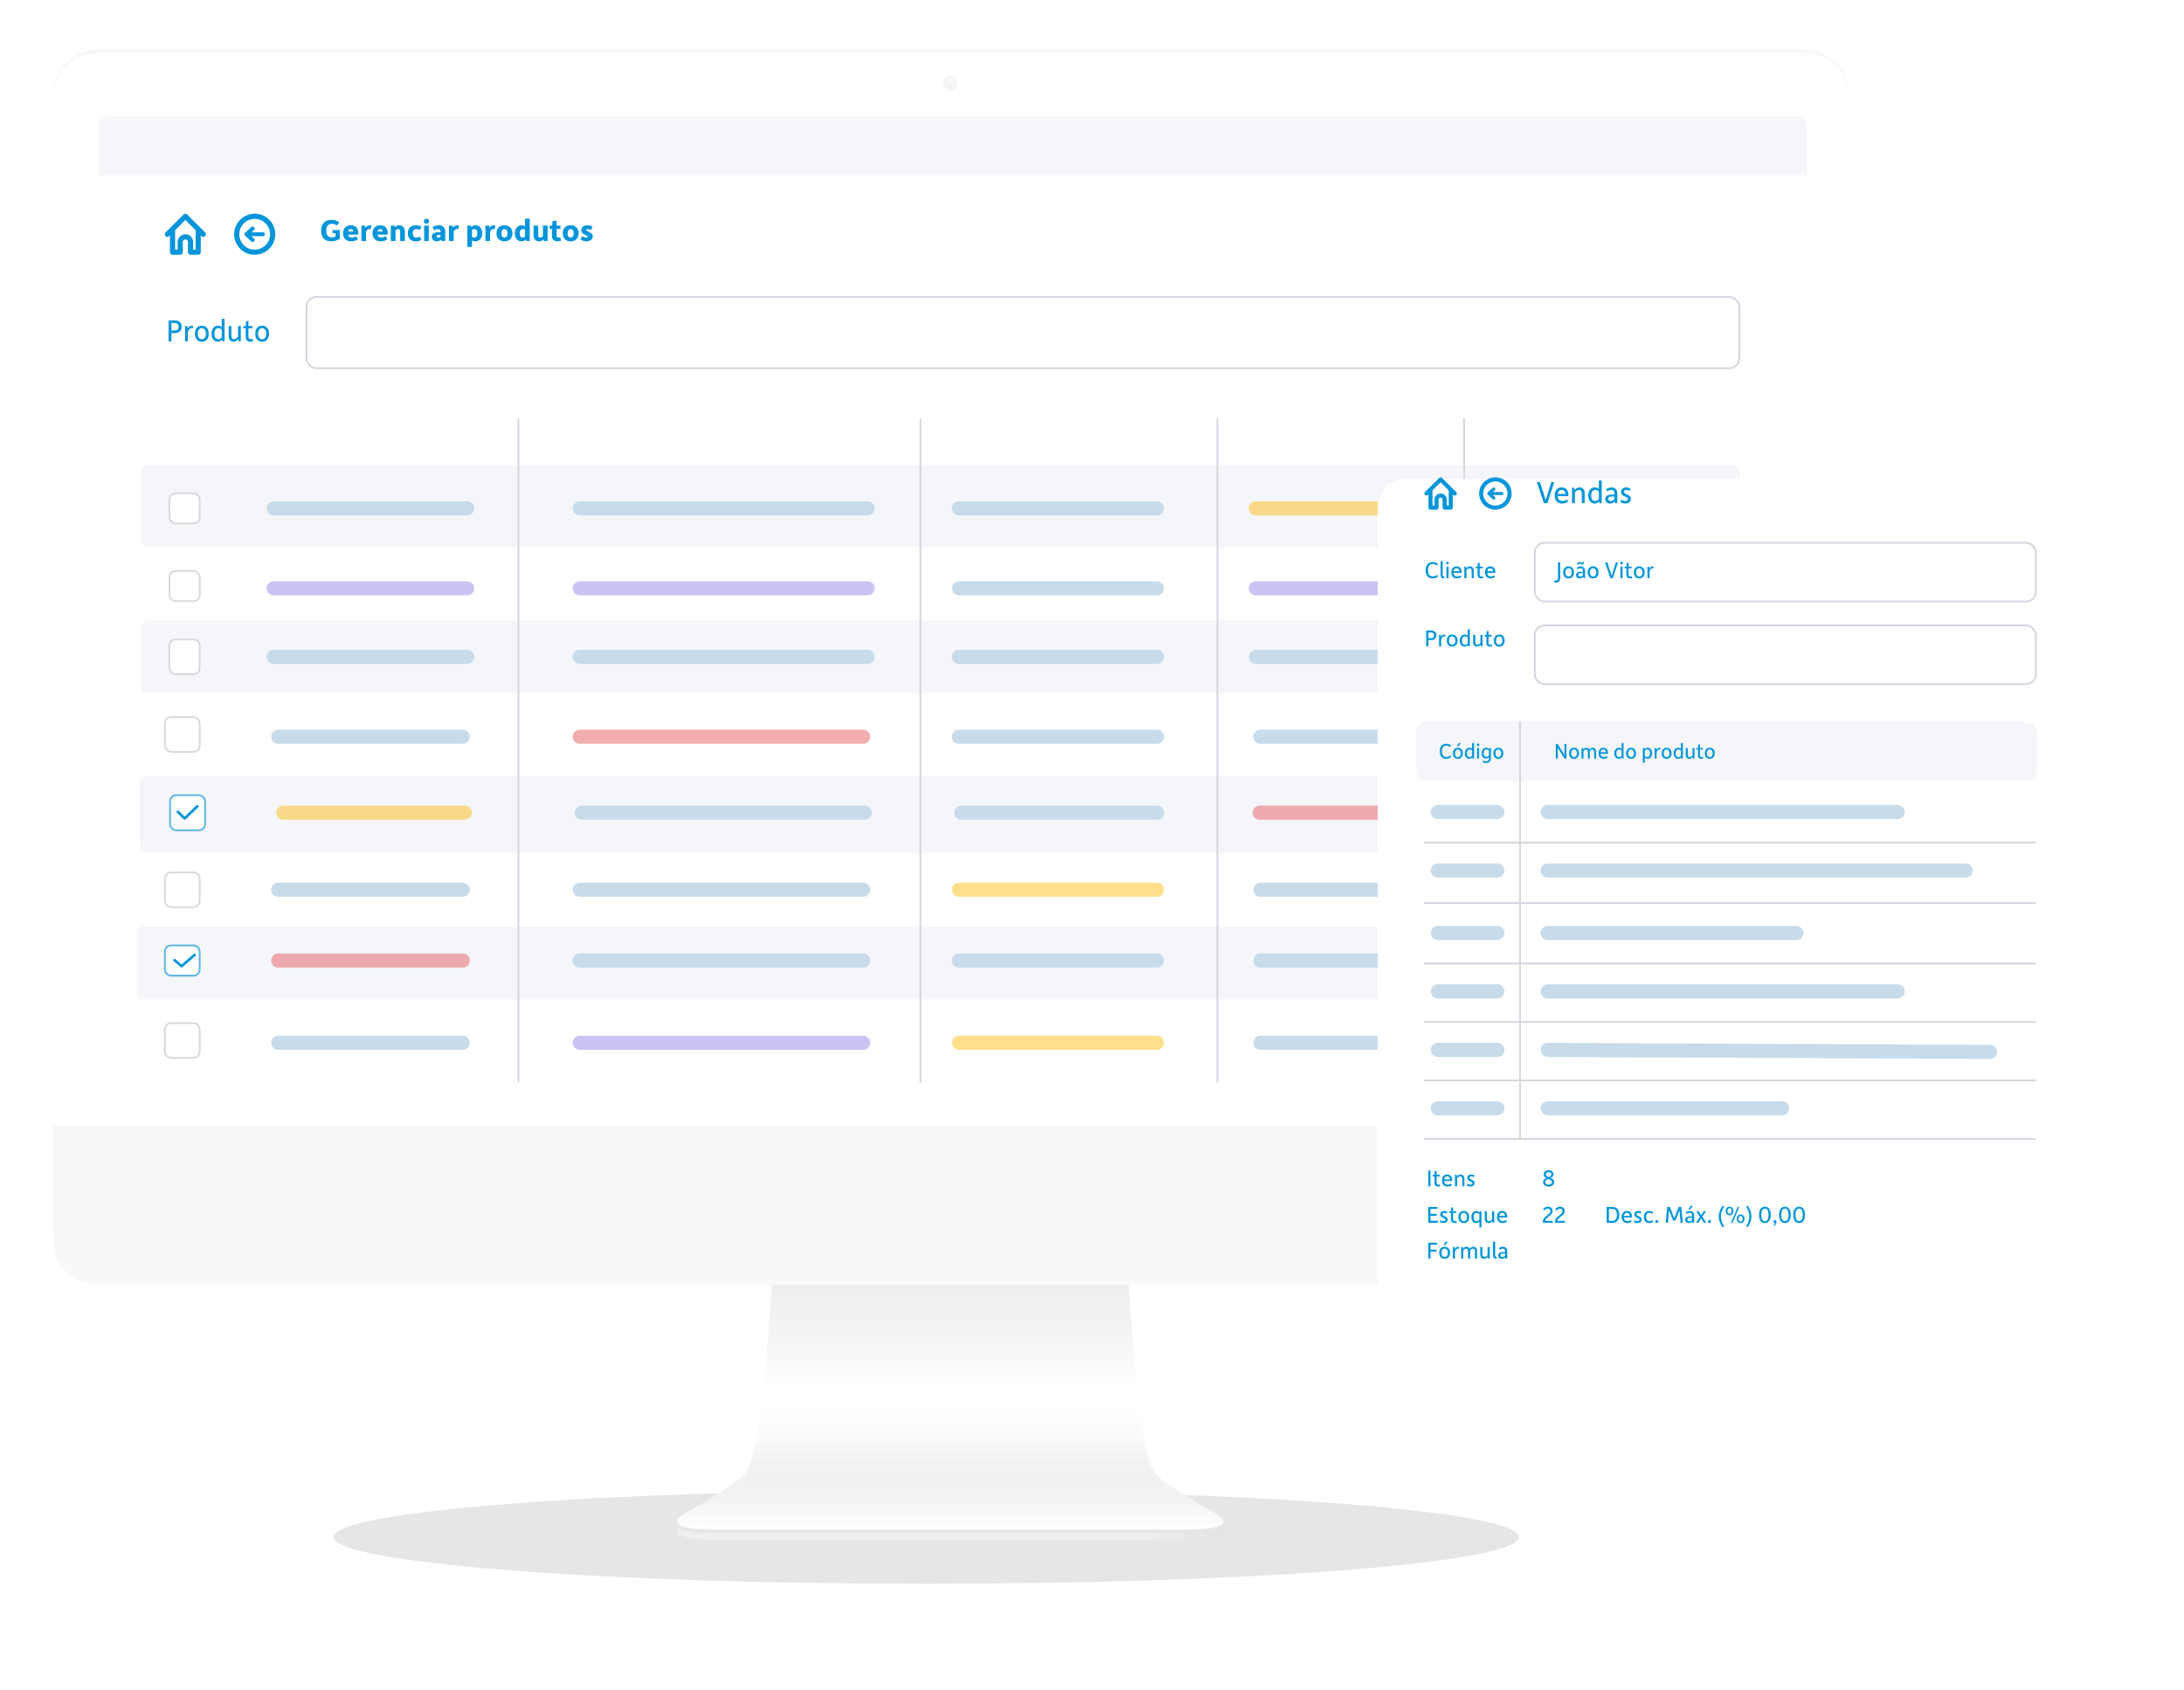 <svg width="619" height="479" viewBox="0 0 619 479" fill="none" xmlns="http://www.w3.org/2000/svg">
<g opacity="0.136" filter="url(#filter0_d)">
<path fill-rule="evenodd" clip-rule="evenodd" d="M267.032 354.254C373.503 354.254 459.816 351.381 459.816 347.837C459.816 344.293 373.503 341.419 267.032 341.419C160.56 341.419 74.247 344.293 74.247 347.837C74.247 351.381 160.56 354.254 267.032 354.254Z" fill="black" fill-opacity="0.01"/>
</g>
<g opacity="0.1" filter="url(#filter1_f)">
<path fill-rule="evenodd" clip-rule="evenodd" d="M262.515 449C355.297 449 430.512 443.067 430.512 435.747C430.512 428.428 355.297 422.495 262.515 422.495C169.733 422.495 94.518 428.428 94.518 435.747C94.518 443.067 169.733 449 262.515 449Z" fill="black"/>
</g>
<path fill-rule="evenodd" clip-rule="evenodd" d="M218.728 364.208H268.82H269.806H319.897C319.897 364.208 322.35 408.61 326.969 417.119C329.008 420.516 345.142 429.423 345.142 429.423C349.884 432.427 343.751 433.621 336.661 433.621H334.827H269.806H268.82H203.798H201.965C194.874 433.621 188.741 432.427 193.484 429.423C193.484 429.423 209.618 420.516 211.656 417.119C216.275 408.61 218.728 364.208 218.728 364.208Z" fill="white"/>
<path fill-rule="evenodd" clip-rule="evenodd" d="M218.728 364.208H268.82H269.806H319.897C319.897 364.208 322.35 408.61 326.969 417.119C329.008 420.516 345.142 429.423 345.142 429.423C349.884 432.427 343.751 433.621 336.661 433.621H334.827H269.806H268.82H203.798H201.965C194.874 433.621 188.741 432.427 193.484 429.423C193.484 429.423 209.618 420.516 211.656 417.119C216.275 408.61 218.728 364.208 218.728 364.208Z" fill="url(#paint0_linear)" fill-opacity="0.14"/>
<g filter="url(#filter2_d)">
<path fill-rule="evenodd" clip-rule="evenodd" d="M192.069 431.263L192.541 432.311C194.09 433.224 197.861 433.621 201.951 433.621H269.079H269.792H336.921C341.01 433.621 344.782 433.224 346.331 432.311L346.803 431.263V433.78C345.715 434.952 341.519 435.454 336.921 435.454H269.792H269.079H201.951C197.353 435.454 193.157 434.952 192.069 433.78V431.263Z" fill="#EFEEEE"/>
<path fill-rule="evenodd" clip-rule="evenodd" d="M192.069 431.263L192.541 432.311C194.09 433.224 197.861 433.621 201.951 433.621H269.079H269.792H336.921C341.01 433.621 344.782 433.224 346.331 432.311L346.803 431.263V433.78C345.715 434.952 341.519 435.454 336.921 435.454H269.792H269.079H201.951C197.353 435.454 193.157 434.952 192.069 433.78V431.263Z" fill="url(#paint1_linear)" fill-opacity="0.1"/>
</g>
<path fill-rule="evenodd" clip-rule="evenodd" d="M31.118 14L508.085 14C513.689 14 515.722 14.584 517.771 15.679C519.819 16.775 521.427 18.383 522.523 20.432C523.619 22.481 524.203 24.513 524.203 30.118V348.09C524.203 353.694 523.619 355.727 522.523 357.776C521.427 359.825 519.819 361.433 517.771 362.528C515.722 363.624 513.689 364.208 508.085 364.208H31.118C25.513 364.208 23.481 363.624 21.432 362.528C19.383 361.433 17.775 359.825 16.679 357.776C15.584 355.727 15 353.694 15 348.09V30.118C15 24.513 15.584 22.481 16.679 20.432C17.775 18.383 19.383 16.775 21.432 15.679C23.481 14.584 25.513 14 31.118 14Z" fill="#F8F8F8"/>
<g filter="url(#filter3_d)">
<path fill-rule="evenodd" clip-rule="evenodd" d="M31.118 14L508.085 14C513.689 14 515.722 14.584 517.771 15.68C519.819 16.777 521.427 18.386 522.523 20.436C523.619 22.486 524.203 24.52 524.203 30.128V318.038H15V30.128C15 24.52 15.584 22.486 16.679 20.436C17.775 18.386 19.383 16.777 21.432 15.68C23.481 14.584 25.513 14 31.118 14Z" fill="white"/>
</g>
<g filter="url(#filter4_i)">
<path fill-rule="evenodd" clip-rule="evenodd" d="M269.339 24.739C270.496 24.739 271.434 23.801 271.434 22.644C271.434 21.487 270.496 20.548 269.339 20.548C268.181 20.548 267.243 21.487 267.243 22.644C267.243 23.801 268.181 24.739 269.339 24.739Z" fill="#F5F5F5"/>
</g>
<path fill-rule="evenodd" clip-rule="evenodd" d="M269.337 23.168C269.627 23.168 269.861 22.933 269.861 22.644C269.861 22.355 269.627 22.12 269.337 22.12C269.048 22.12 268.813 22.355 268.813 22.644C268.813 22.933 269.048 23.168 269.337 23.168Z" fill="white"/>
<path d="M25.77 37.538C25.77 33.119 29.352 29.538 33.77 29.538H510.022V310.275C510.022 314.694 506.44 318.275 502.022 318.275H25.77V37.538Z" fill="white"/>
<rect x="39.6" y="219.955" width="453.176" height="21.928" rx="2" fill="#F5F6FA"/>
<rect x="48.202" y="225.426" width="9.942" height="9.942" rx="1.75" fill="white" stroke="#5CB4E7" stroke-width="0.5"/>
<path fill-rule="evenodd" clip-rule="evenodd" d="M56.192 228.329C56.041 228.183 55.795 228.183 55.644 228.329L52.35 231.495L50.704 229.912C50.552 229.766 50.306 229.766 50.154 229.912C50.003 230.058 50.003 230.294 50.154 230.439L52.076 232.287C52.227 232.432 52.473 232.432 52.625 232.287L56.192 228.856C56.344 228.711 56.344 228.474 56.192 228.329Z" fill="#0095DA"/>
<path opacity="0.5" d="M80.321 230.397H131.747" stroke="#FFBE1B" stroke-width="4" stroke-linecap="round" stroke-linejoin="round"/>
<path d="M164.9 230.397H245.125" stroke="#C8DBEA" stroke-width="4" stroke-linecap="round" stroke-linejoin="round"/>
<path d="M272.451 230.397H327.991" stroke="#C8DBEA" stroke-width="4" stroke-linecap="round" stroke-linejoin="round"/>
<path opacity="0.5" d="M357.029 230.397H401.255" stroke="#E75C60" stroke-width="4" stroke-linecap="round" stroke-linejoin="round"/>
<path d="M428.036 230.397H472.262" stroke="#C8DBEA" stroke-width="4" stroke-linecap="round" stroke-linejoin="round"/>
<rect x="40.013" y="131.826" width="453.176" height="23.306" rx="2" fill="#F5F6FA"/>
<rect x="40.013" y="175.849" width="453.176" height="20.717" rx="2" fill="#F5F6FA"/>
<rect x="38.718" y="262.599" width="454.471" height="20.717" rx="2" fill="#F5F6FA"/>
<rect x="46.736" y="268.029" width="9.858" height="8.564" rx="1.75" fill="white" stroke="#5CB4E7" stroke-width="0.5"/>
<path fill-rule="evenodd" clip-rule="evenodd" d="M55.432 270.47C55.276 270.334 55.022 270.334 54.865 270.47L51.463 273.415L49.761 271.942C49.604 271.807 49.35 271.807 49.194 271.942C49.037 272.078 49.037 272.297 49.194 272.433L51.179 274.151C51.335 274.286 51.589 274.286 51.746 274.151L55.432 270.961C55.589 270.825 55.589 270.605 55.432 270.47Z" fill="#0095DA"/>
<path opacity="0.5" d="M78.856 272.31H131.145" stroke="#E75C60" stroke-width="4" stroke-linecap="round" stroke-linejoin="round"/>
<path d="M164.312 272.31H244.659" stroke="#C8DBEA" stroke-width="4" stroke-linecap="round" stroke-linejoin="round"/>
<path d="M271.779 272.31H327.895" stroke="#C8DBEA" stroke-width="4" stroke-linecap="round" stroke-linejoin="round"/>
<path d="M357.235 272.31H401.873" stroke="#C8DBEA" stroke-width="4" stroke-linecap="round" stroke-linejoin="round"/>
<path d="M428.449 272.31H473.087" stroke="#C8DBEA" stroke-width="4" stroke-linecap="round" stroke-linejoin="round"/>
<path d="M146.943 118.878V306.622" stroke="#D5D5E0" stroke-width="0.5" stroke-linecap="square"/>
<path d="M260.884 118.878V306.622" stroke="#D5D5E0" stroke-width="0.5" stroke-linecap="square"/>
<path d="M345.045 118.878V306.622" stroke="#D5D5E0" stroke-width="0.5" stroke-linecap="square"/>
<path d="M414.964 118.878V306.622" stroke="#D5D5E0" stroke-width="0.5" stroke-linecap="square"/>
<rect x="48.031" y="139.845" width="8.564" height="8.564" rx="1.75" fill="white" stroke="#D8D9D9" stroke-width="0.5"/>
<rect x="48.031" y="181.278" width="8.564" height="9.858" rx="1.75" fill="white" stroke="#D8D9D9" stroke-width="0.5"/>
<path d="M77.561 144.126H132.402" stroke="#C8DBEA" stroke-width="4" stroke-linecap="round" stroke-linejoin="round"/>
<path d="M164.312 144.126H245.935" stroke="#C8DBEA" stroke-width="4" stroke-linecap="round" stroke-linejoin="round"/>
<path d="M271.779 144.126H327.895" stroke="#C8DBEA" stroke-width="4" stroke-linecap="round" stroke-linejoin="round"/>
<path opacity="0.5" d="M355.94 144.126H400.578" stroke="#FFBE1B" stroke-width="4" stroke-linecap="round" stroke-linejoin="round"/>
<path d="M428.449 144.126H473.087" stroke="#C8DBEA" stroke-width="4" stroke-linecap="round" stroke-linejoin="round"/>
<path d="M77.561 186.207H132.402" stroke="#C8DBEA" stroke-width="4" stroke-linecap="round" stroke-linejoin="round"/>
<path d="M164.312 186.207H245.935" stroke="#C8DBEA" stroke-width="4" stroke-linecap="round" stroke-linejoin="round"/>
<path d="M271.779 186.207H327.895" stroke="#C8DBEA" stroke-width="4" stroke-linecap="round" stroke-linejoin="round"/>
<path d="M355.94 186.207H400.578" stroke="#C8DBEA" stroke-width="4" stroke-linecap="round" stroke-linejoin="round"/>
<path d="M428.449 186.207H473.087" stroke="#C8DBEA" stroke-width="4" stroke-linecap="round" stroke-linejoin="round"/>
<path opacity="0.5" d="M77.561 166.785H132.402" stroke="#9B89EA" stroke-width="4" stroke-linecap="round" stroke-linejoin="round"/>
<path opacity="0.5" d="M164.312 166.785H245.935" stroke="#9B89EA" stroke-width="4" stroke-linecap="round" stroke-linejoin="round"/>
<path d="M271.779 166.785H327.895" stroke="#C8DBEA" stroke-width="4" stroke-linecap="round" stroke-linejoin="round"/>
<path opacity="0.5" d="M355.94 166.785H400.578" stroke="#9B89EA" stroke-width="4" stroke-linecap="round" stroke-linejoin="round"/>
<path d="M428.449 166.785H473.087" stroke="#C8DBEA" stroke-width="4" stroke-linecap="round" stroke-linejoin="round"/>
<path d="M78.856 208.866H131.145" stroke="#C8DBEA" stroke-width="4" stroke-linecap="round" stroke-linejoin="round"/>
<path opacity="0.5" d="M164.312 208.866H244.659" stroke="#E75C60" stroke-width="4" stroke-linecap="round" stroke-linejoin="round"/>
<path d="M271.779 208.866H327.895" stroke="#C8DBEA" stroke-width="4" stroke-linecap="round" stroke-linejoin="round"/>
<path d="M357.235 208.866H401.873" stroke="#C8DBEA" stroke-width="4" stroke-linecap="round" stroke-linejoin="round"/>
<path d="M428.449 208.866H473.087" stroke="#C8DBEA" stroke-width="4" stroke-linecap="round" stroke-linejoin="round"/>
<rect x="46.736" y="203.289" width="9.858" height="9.858" rx="1.75" fill="white" stroke="#D8D9D9" stroke-width="0.5"/>
<path d="M78.856 252.241H131.145" stroke="#C8DBEA" stroke-width="4" stroke-linecap="round" stroke-linejoin="round"/>
<path d="M164.312 252.241H244.659" stroke="#C8DBEA" stroke-width="4" stroke-linecap="round" stroke-linejoin="round"/>
<path opacity="0.5" d="M271.779 252.241H327.895" stroke="#FFBE1B" stroke-width="4" stroke-linecap="round" stroke-linejoin="round"/>
<path d="M357.235 252.241H401.873" stroke="#C8DBEA" stroke-width="4" stroke-linecap="round" stroke-linejoin="round"/>
<path d="M428.449 252.241H473.087" stroke="#C8DBEA" stroke-width="4" stroke-linecap="round" stroke-linejoin="round"/>
<rect x="46.736" y="247.312" width="9.858" height="9.858" rx="1.75" fill="white" stroke="#D8D9D9" stroke-width="0.5"/>
<path d="M78.856 295.617H131.145" stroke="#C8DBEA" stroke-width="4" stroke-linecap="round" stroke-linejoin="round"/>
<path opacity="0.5" d="M164.312 295.617H244.659" stroke="#9B89EA" stroke-width="4" stroke-linecap="round" stroke-linejoin="round"/>
<path opacity="0.5" d="M271.779 295.617H327.895" stroke="#FFBE1B" stroke-width="4" stroke-linecap="round" stroke-linejoin="round"/>
<path d="M357.235 295.617H401.873" stroke="#C8DBEA" stroke-width="4" stroke-linecap="round" stroke-linejoin="round"/>
<path d="M428.449 295.617H473.087" stroke="#C8DBEA" stroke-width="4" stroke-linecap="round" stroke-linejoin="round"/>
<rect x="46.736" y="290.04" width="9.858" height="9.858" rx="1.75" fill="white" stroke="#D8D9D9" stroke-width="0.5"/>
<rect x="48.031" y="161.856" width="8.564" height="8.564" rx="1.75" fill="white" stroke="#D8D9D9" stroke-width="0.5"/>
<path d="M47.781 96.766V90.822H49.584C50.197 90.822 50.665 90.984 50.989 91.307C51.319 91.63 51.484 92.066 51.484 92.615C51.484 93.157 51.319 93.593 50.989 93.922C50.665 94.251 50.197 94.416 49.584 94.416H48.594V96.766H47.781ZM48.594 93.694H49.557C50.27 93.694 50.627 93.334 50.627 92.615C50.627 91.913 50.27 91.563 49.557 91.563H48.594V93.694Z" fill="#0095DA"/>
<path d="M52.457 96.766V92.432H53.093L53.155 93.136H53.19C53.297 92.922 53.453 92.737 53.659 92.578C53.865 92.413 54.089 92.331 54.33 92.331C54.507 92.331 54.654 92.356 54.772 92.404L54.631 93.081C54.525 93.05 54.416 93.035 54.304 93.035C54.039 93.035 53.8 93.166 53.588 93.428C53.376 93.691 53.258 94.004 53.235 94.37V96.766H52.457Z" fill="#0095DA"/>
<path d="M55.239 94.599C55.239 93.916 55.41 93.367 55.752 92.953C56.1 92.538 56.583 92.331 57.201 92.331C57.82 92.331 58.3 92.541 58.642 92.962C58.989 93.376 59.163 93.922 59.163 94.599C59.163 95.281 58.989 95.83 58.642 96.245C58.3 96.659 57.817 96.867 57.192 96.867C56.574 96.867 56.094 96.659 55.752 96.245C55.41 95.824 55.239 95.275 55.239 94.599ZM56.353 93.456C56.153 93.73 56.053 94.111 56.053 94.599C56.053 95.087 56.15 95.471 56.344 95.751C56.544 96.025 56.827 96.162 57.192 96.162C57.558 96.162 57.84 96.025 58.041 95.751C58.247 95.471 58.35 95.087 58.35 94.599C58.35 94.111 58.25 93.73 58.05 93.456C57.849 93.175 57.566 93.035 57.201 93.035C56.836 93.035 56.553 93.175 56.353 93.456Z" fill="#0095DA"/>
<path d="M61.709 96.867C61.173 96.867 60.746 96.656 60.428 96.236C60.116 95.809 59.96 95.254 59.96 94.571C59.96 93.913 60.125 93.376 60.455 92.962C60.791 92.541 61.215 92.331 61.727 92.331C62.157 92.331 62.531 92.465 62.849 92.733V90.392H63.627V96.766H63L62.938 96.29H62.902C62.584 96.674 62.187 96.867 61.709 96.867ZM61.86 96.162C62.231 96.162 62.561 95.989 62.849 95.641V93.438C62.567 93.169 62.237 93.035 61.86 93.035C61.536 93.035 61.274 93.172 61.073 93.447C60.873 93.721 60.773 94.096 60.773 94.571C60.773 95.632 61.135 96.162 61.86 96.162Z" fill="#0095DA"/>
<path d="M64.814 95.166V92.432H65.591V95.083C65.591 95.461 65.65 95.736 65.768 95.906C65.886 96.077 66.077 96.162 66.343 96.162C66.731 96.162 67.108 95.934 67.474 95.477V92.432H68.251V96.766H67.624L67.553 96.171H67.518C67.129 96.635 66.69 96.867 66.201 96.867C65.777 96.867 65.438 96.726 65.185 96.446C64.938 96.159 64.814 95.733 64.814 95.166Z" fill="#0095DA"/>
<path d="M69.634 95.495V93.063H68.989V92.432H69.652L69.758 91.06L70.412 90.969V92.432H71.596L71.507 93.063H70.412V95.44C70.412 95.922 70.624 96.162 71.048 96.162C71.172 96.162 71.342 96.129 71.56 96.062L71.746 96.711C71.504 96.815 71.239 96.867 70.951 96.867C70.556 96.867 70.238 96.751 69.996 96.519C69.755 96.281 69.634 95.94 69.634 95.495Z" fill="#0095DA"/>
<path d="M72.343 94.599C72.343 93.916 72.514 93.367 72.856 92.953C73.203 92.538 73.686 92.331 74.305 92.331C74.923 92.331 75.404 92.541 75.745 92.962C76.093 93.376 76.267 93.922 76.267 94.599C76.267 95.281 76.093 95.83 75.745 96.245C75.404 96.659 74.921 96.867 74.296 96.867C73.677 96.867 73.197 96.659 72.856 96.245C72.514 95.824 72.343 95.275 72.343 94.599ZM73.457 93.456C73.256 93.73 73.156 94.111 73.156 94.599C73.156 95.087 73.253 95.471 73.448 95.751C73.648 96.025 73.931 96.162 74.296 96.162C74.661 96.162 74.944 96.025 75.144 95.751C75.35 95.471 75.454 95.087 75.454 94.599C75.454 94.111 75.353 93.73 75.153 93.456C74.953 93.175 74.67 93.035 74.305 93.035C73.94 93.035 73.657 93.175 73.457 93.456Z" fill="#0095DA"/>
<rect x="86.875" y="84.169" width="406.064" height="20.217" rx="2.75" stroke="#D5D5E0" stroke-width="0.5"/>
<path fill-rule="evenodd" clip-rule="evenodd" d="M72.179 70.773C69.769 70.773 67.815 68.818 67.815 66.409C67.815 63.999 69.769 62.045 72.179 62.045C74.588 62.045 76.543 63.999 76.543 66.409C76.543 68.818 74.588 70.773 72.179 70.773ZM72.201 60.59C68.988 60.59 66.36 63.195 66.36 66.408C66.36 69.621 68.966 72.227 72.179 72.227C75.392 72.227 78.02 69.621 78.02 66.408C78.02 63.195 75.415 60.59 72.201 60.59Z" fill="#0095DA"/>
<path fill-rule="evenodd" clip-rule="evenodd" d="M72.007 67.659L71.255 66.954H74.505C74.826 66.954 75.087 66.71 75.087 66.409C75.087 66.107 74.826 65.863 74.505 65.863H71.255L72.007 65.158C72.007 65.158 72.178 65.07 72.178 64.772C72.178 64.47 71.918 64.227 71.596 64.227C71.435 64.227 71.29 64.288 71.185 64.386L69.439 66.023C69.439 66.023 69.269 66.111 69.269 66.409C69.269 66.559 69.334 66.695 69.439 66.794L71.185 68.431C71.185 68.431 71.278 68.591 71.596 68.591C71.918 68.591 72.178 68.347 72.178 68.045C72.178 67.894 72.113 67.758 72.007 67.659Z" fill="#0095DA"/>
<path fill-rule="evenodd" clip-rule="evenodd" d="M55.448 70.772H54.721V68.591C54.721 67.385 53.744 66.409 52.539 66.409C51.334 66.409 50.357 67.385 50.357 68.591V70.772H49.63V65.255L52.539 62.346L55.448 65.255V70.772ZM58.146 65.894L53.054 60.803C53.054 60.803 52.937 60.59 52.54 60.59C52.34 60.59 52.158 60.671 52.026 60.803L46.935 65.894C46.935 65.894 46.722 66.011 46.722 66.408C46.722 66.81 47.047 67.135 47.449 67.135C47.65 67.135 47.832 67.054 47.963 66.922L48.176 66.709V71.499C48.176 71.902 48.501 72.227 48.904 72.227H51.086C51.488 72.227 51.813 71.902 51.813 71.499V68.59C51.813 68.188 52.138 67.863 52.54 67.863C52.943 67.863 53.268 68.188 53.268 68.59V71.499C53.268 71.902 53.593 72.227 53.995 72.227H56.177C56.579 72.227 56.904 71.902 56.904 71.499V66.709L57.117 66.922C57.117 66.922 57.234 67.135 57.632 67.135C58.034 67.135 58.359 66.81 58.359 66.408C58.359 66.207 58.277 66.026 58.146 65.894Z" fill="#0095DA"/>
<g filter="url(#filter5_d)">
<path d="M390.488 130.762C390.488 126.344 394.07 122.762 398.488 122.762H588.75V363.362C588.75 367.78 585.169 371.362 580.75 371.362H390.488V130.762Z" fill="white"/>
</g>
<path d="M407.523 230.203H424.394" stroke="#C8DBEA" stroke-width="4" stroke-linecap="round" stroke-linejoin="round"/>
<path d="M407.523 264.493H424.394" stroke="#C8DBEA" stroke-width="4" stroke-linecap="round" stroke-linejoin="round"/>
<path d="M407.523 281.066H424.394" stroke="#C8DBEA" stroke-width="4" stroke-linecap="round" stroke-linejoin="round"/>
<path d="M407.523 297.639H424.394" stroke="#C8DBEA" stroke-width="4" stroke-linecap="round" stroke-linejoin="round"/>
<path d="M407.523 314.213H424.394" stroke="#C8DBEA" stroke-width="4" stroke-linecap="round" stroke-linejoin="round"/>
<path d="M438.654 230.203H537.861" stroke="#C8DBEA" stroke-width="4" stroke-linecap="round" stroke-linejoin="round"/>
<path d="M438.654 264.493H509.128" stroke="#C8DBEA" stroke-width="4" stroke-linecap="round" stroke-linejoin="round"/>
<path d="M438.654 281.066H537.861" stroke="#C8DBEA" stroke-width="4" stroke-linecap="round" stroke-linejoin="round"/>
<path d="M438.654 297.639L564.039 298.211" stroke="#C8DBEA" stroke-width="4" stroke-linecap="round" stroke-linejoin="round"/>
<path d="M438.654 314.213H505.072" stroke="#C8DBEA" stroke-width="4" stroke-linecap="round" stroke-linejoin="round"/>
<path d="M438.654 246.776H557.143" stroke="#C8DBEA" stroke-width="4" stroke-linecap="round" stroke-linejoin="round"/>
<path d="M407.523 246.776H424.394" stroke="#C8DBEA" stroke-width="4" stroke-linecap="round" stroke-linejoin="round"/>
<path d="M576.675 238.867H403.756" stroke="#D5D5E0" stroke-width="0.5" stroke-linecap="square"/>
<path d="M576.675 273.157H403.756" stroke="#D5D5E0" stroke-width="0.5" stroke-linecap="square"/>
<path d="M576.675 289.73H403.756" stroke="#D5D5E0" stroke-width="0.5" stroke-linecap="square"/>
<path d="M576.675 306.303H403.756" stroke="#D5D5E0" stroke-width="0.5" stroke-linecap="square"/>
<path d="M576.675 322.877H403.756" stroke="#D5D5E0" stroke-width="0.5" stroke-linecap="square"/>
<path d="M576.675 256.012H403.756" stroke="#D5D5E0" stroke-width="0.5" stroke-linecap="square"/>
<path d="M404.071 161.67C404.071 160.957 404.244 160.392 404.588 159.973C404.933 159.555 405.439 159.346 406.106 159.346C406.685 159.346 407.175 159.528 407.574 159.891L407.237 160.311C406.919 160.04 406.552 159.904 406.133 159.904C405.664 159.904 405.315 160.056 405.085 160.36C404.855 160.663 404.74 161.098 404.74 161.663C404.74 162.84 405.202 163.428 406.126 163.428C406.563 163.428 406.963 163.277 407.326 162.973L407.637 163.401C407.223 163.787 406.701 163.98 406.071 163.98C405.414 163.98 404.915 163.775 404.575 163.366C404.239 162.957 404.071 162.392 404.071 161.67Z" fill="#0095DA"/>
<path d="M408.296 163.022V159.098H408.903V162.966C408.903 163.141 408.942 163.267 409.02 163.346C409.098 163.424 409.22 163.463 409.386 163.463L409.338 163.98C408.643 163.98 408.296 163.661 408.296 163.022Z" fill="#0095DA"/>
<path d="M410.263 160.001C410.153 160.001 410.061 159.967 409.987 159.898C409.914 159.824 409.877 159.734 409.877 159.629C409.877 159.523 409.914 159.433 409.987 159.36C410.061 159.282 410.151 159.242 410.256 159.242C410.367 159.242 410.459 159.282 410.532 159.36C410.606 159.433 410.642 159.523 410.642 159.629C410.642 159.734 410.606 159.824 410.532 159.898C410.459 159.967 410.369 160.001 410.263 160.001ZM409.953 163.904V160.635H410.56V163.904H409.953Z" fill="#0095DA"/>
<path d="M411.75 163.511C411.479 163.194 411.343 162.778 411.343 162.263C411.343 161.748 411.472 161.337 411.729 161.029C411.991 160.716 412.359 160.56 412.833 160.56C413.297 160.56 413.649 160.704 413.888 160.994C414.132 161.284 414.253 161.654 414.253 162.104C414.253 162.251 414.244 162.353 414.226 162.408H411.985C412.003 162.78 412.102 163.047 412.281 163.208C412.465 163.369 412.69 163.449 412.957 163.449C413.265 163.449 413.594 163.348 413.943 163.146L414.184 163.587C413.784 163.849 413.361 163.98 412.915 163.98C412.41 163.98 412.021 163.824 411.75 163.511ZM411.998 161.953H413.619C413.614 161.672 413.541 161.458 413.398 161.311C413.26 161.164 413.07 161.091 412.826 161.091C412.605 161.091 412.419 161.16 412.267 161.298C412.116 161.431 412.026 161.649 411.998 161.953Z" fill="#0095DA"/>
<path d="M415.031 163.904V160.635H415.52L415.575 161.084H415.603C415.906 160.734 416.247 160.56 416.624 160.56C416.955 160.56 417.219 160.672 417.417 160.898C417.614 161.123 417.713 161.452 417.713 161.884V163.904H417.106V161.946C417.106 161.652 417.058 161.435 416.962 161.298C416.87 161.16 416.72 161.091 416.513 161.091C416.224 161.091 415.932 161.263 415.638 161.608V163.904H415.031Z" fill="#0095DA"/>
<path d="M418.778 162.946V161.111H418.275V160.635H418.792L418.875 159.601L419.385 159.532V160.635H420.309L420.24 161.111H419.385V162.904C419.385 163.267 419.551 163.449 419.882 163.449C419.978 163.449 420.112 163.424 420.282 163.373L420.427 163.863C420.238 163.941 420.031 163.98 419.806 163.98C419.498 163.98 419.25 163.893 419.061 163.718C418.873 163.539 418.778 163.281 418.778 162.946Z" fill="#0095DA"/>
<path d="M421.3 163.511C421.028 163.194 420.893 162.778 420.893 162.263C420.893 161.748 421.021 161.337 421.279 161.029C421.541 160.716 421.909 160.56 422.382 160.56C422.847 160.56 423.198 160.704 423.437 160.994C423.681 161.284 423.803 161.654 423.803 162.104C423.803 162.251 423.794 162.353 423.775 162.408H421.534C421.552 162.78 421.651 163.047 421.831 163.208C422.014 163.369 422.24 163.449 422.506 163.449C422.814 163.449 423.143 163.348 423.492 163.146L423.734 163.587C423.334 163.849 422.911 163.98 422.465 163.98C421.959 163.98 421.571 163.824 421.3 163.511ZM421.548 161.953H423.168C423.164 161.672 423.09 161.458 422.948 161.311C422.81 161.164 422.619 161.091 422.375 161.091C422.155 161.091 421.968 161.16 421.817 161.298C421.665 161.431 421.575 161.649 421.548 161.953Z" fill="#0095DA"/>
<path d="M404.223 183.237V178.755H405.629C406.108 178.755 406.473 178.877 406.726 179.12C406.983 179.364 407.112 179.693 407.112 180.106C407.112 180.515 406.983 180.844 406.726 181.092C406.473 181.341 406.108 181.465 405.629 181.465H404.857V183.237H404.223ZM404.857 180.92H405.609C406.165 180.92 406.443 180.649 406.443 180.106C406.443 179.578 406.165 179.313 405.609 179.313H404.857V180.92Z" fill="#0095DA"/>
<path d="M407.872 183.237V179.968H408.368L408.416 180.499H408.444C408.527 180.338 408.649 180.198 408.809 180.079C408.97 179.955 409.145 179.893 409.334 179.893C409.471 179.893 409.586 179.911 409.678 179.948L409.568 180.458C409.485 180.435 409.4 180.424 409.313 180.424C409.106 180.424 408.92 180.522 408.754 180.72C408.589 180.918 408.497 181.155 408.478 181.43V183.237H407.872Z" fill="#0095DA"/>
<path d="M410.043 181.603C410.043 181.088 410.176 180.674 410.443 180.361C410.714 180.049 411.091 179.893 411.574 179.893C412.057 179.893 412.431 180.051 412.698 180.368C412.969 180.681 413.105 181.092 413.105 181.603C413.105 182.118 412.969 182.531 412.698 182.844C412.431 183.157 412.054 183.313 411.567 183.313C411.084 183.313 410.71 183.157 410.443 182.844C410.176 182.527 410.043 182.113 410.043 181.603ZM410.912 180.741C410.756 180.948 410.678 181.235 410.678 181.603C410.678 181.971 410.753 182.26 410.905 182.472C411.061 182.679 411.282 182.782 411.567 182.782C411.852 182.782 412.073 182.679 412.229 182.472C412.39 182.26 412.471 181.971 412.471 181.603C412.471 181.235 412.392 180.948 412.236 180.741C412.08 180.529 411.859 180.424 411.574 180.424C411.289 180.424 411.068 180.529 410.912 180.741Z" fill="#0095DA"/>
<path d="M415.092 183.313C414.674 183.313 414.341 183.154 414.092 182.837C413.849 182.515 413.727 182.097 413.727 181.582C413.727 181.086 413.856 180.681 414.113 180.368C414.375 180.051 414.706 179.893 415.106 179.893C415.442 179.893 415.734 179.994 415.982 180.196V178.431H416.589V183.237H416.099L416.051 182.879H416.023C415.775 183.168 415.465 183.313 415.092 183.313ZM415.209 182.782C415.499 182.782 415.757 182.651 415.982 182.389V180.727C415.761 180.525 415.504 180.424 415.209 180.424C414.957 180.424 414.752 180.527 414.596 180.734C414.439 180.941 414.361 181.223 414.361 181.582C414.361 182.382 414.644 182.782 415.209 182.782Z" fill="#0095DA"/>
<path d="M417.515 182.03V179.968H418.122V181.968C418.122 182.253 418.168 182.46 418.26 182.589C418.352 182.718 418.501 182.782 418.708 182.782C419.011 182.782 419.306 182.61 419.591 182.265V179.968H420.197V183.237H419.708L419.653 182.789H419.625C419.322 183.138 418.979 183.313 418.598 183.313C418.267 183.313 418.002 183.207 417.804 182.996C417.611 182.78 417.515 182.458 417.515 182.03Z" fill="#0095DA"/>
<path d="M421.277 182.279V180.444H420.773V179.968H421.29L421.373 178.934L421.883 178.865V179.968H422.807L422.738 180.444H421.883V182.237C421.883 182.6 422.049 182.782 422.38 182.782C422.476 182.782 422.61 182.757 422.78 182.706L422.925 183.196C422.736 183.274 422.529 183.313 422.304 183.313C421.996 183.313 421.748 183.226 421.559 183.051C421.371 182.872 421.277 182.614 421.277 182.279Z" fill="#0095DA"/>
<path d="M423.391 181.603C423.391 181.088 423.524 180.674 423.791 180.361C424.062 180.049 424.439 179.893 424.922 179.893C425.404 179.893 425.779 180.051 426.046 180.368C426.317 180.681 426.453 181.092 426.453 181.603C426.453 182.118 426.317 182.531 426.046 182.844C425.779 183.157 425.402 183.313 424.915 183.313C424.432 183.313 424.057 183.157 423.791 182.844C423.524 182.527 423.391 182.113 423.391 181.603ZM424.26 180.741C424.103 180.948 424.025 181.235 424.025 181.603C424.025 181.971 424.101 182.26 424.253 182.472C424.409 182.679 424.63 182.782 424.915 182.782C425.2 182.782 425.421 182.679 425.577 182.472C425.738 182.26 425.818 181.971 425.818 181.603C425.818 181.235 425.74 180.948 425.584 180.741C425.427 180.529 425.207 180.424 424.922 180.424C424.637 180.424 424.416 180.529 424.26 180.741Z" fill="#0095DA"/>
<path fill-rule="evenodd" clip-rule="evenodd" d="M423.82 143.336C421.916 143.336 420.372 141.801 420.372 139.907C420.372 138.014 421.916 136.478 423.82 136.478C425.724 136.478 427.268 138.014 427.268 139.907C427.268 141.801 425.724 143.336 423.82 143.336ZM423.837 135.335C421.298 135.335 419.222 137.382 419.222 139.907C419.222 142.432 421.28 144.479 423.819 144.479C426.358 144.479 428.434 142.432 428.434 139.907C428.434 137.382 426.376 135.335 423.837 135.335Z" fill="#0095DA"/>
<path fill-rule="evenodd" clip-rule="evenodd" d="M423.684 140.89L423.089 140.336H425.657C425.911 140.336 426.117 140.144 426.117 139.907C426.117 139.67 425.911 139.478 425.657 139.478H423.089L423.684 138.924C423.684 138.924 423.818 138.855 423.818 138.621C423.818 138.384 423.613 138.193 423.358 138.193C423.232 138.193 423.117 138.241 423.033 138.318L421.654 139.604C421.654 139.604 421.52 139.673 421.52 139.907C421.52 140.025 421.571 140.132 421.654 140.21L423.033 141.496C423.033 141.496 423.107 141.621 423.358 141.621C423.613 141.621 423.818 141.43 423.818 141.193C423.818 141.075 423.767 140.967 423.684 140.89Z" fill="#0095DA"/>
<path fill-rule="evenodd" clip-rule="evenodd" d="M410.603 143.337H410.029V141.622C410.029 140.675 409.257 139.908 408.305 139.908C407.352 139.908 406.581 140.675 406.581 141.622V143.337H406.006V139.001L408.305 136.715L410.603 139.001V143.337ZM412.733 139.503L408.711 135.502C408.711 135.502 408.618 135.335 408.304 135.335C408.146 135.335 408.002 135.399 407.898 135.502L403.875 139.503C403.875 139.503 403.707 139.595 403.707 139.907C403.707 140.223 403.964 140.479 404.282 140.479C404.44 140.479 404.584 140.415 404.688 140.311L404.856 140.144V143.908C404.856 144.224 405.113 144.479 405.431 144.479H407.155C407.473 144.479 407.73 144.224 407.73 143.908V141.622C407.73 141.305 407.987 141.05 408.304 141.05C408.622 141.05 408.879 141.305 408.879 141.622V143.908C408.879 144.224 409.136 144.479 409.454 144.479H411.178C411.496 144.479 411.752 144.224 411.752 143.908V140.144L411.921 140.311C411.921 140.311 412.013 140.479 412.327 140.479C412.645 140.479 412.902 140.223 412.902 139.907C412.902 139.749 412.837 139.606 412.733 139.503Z" fill="#0095DA"/>
<path d="M437.585 142.641L435.571 136.665H436.463L438.1 141.768L439.672 136.665H440.518L438.56 142.641H437.585Z" fill="#0095DA"/>
<path d="M441.182 142.117C440.82 141.694 440.639 141.14 440.639 140.453C440.639 139.766 440.811 139.218 441.154 138.807C441.504 138.39 441.994 138.182 442.625 138.182C443.244 138.182 443.713 138.375 444.032 138.761C444.357 139.147 444.519 139.641 444.519 140.242C444.519 140.438 444.507 140.573 444.483 140.646H441.494C441.519 141.143 441.651 141.498 441.89 141.713C442.135 141.927 442.435 142.035 442.791 142.035C443.202 142.035 443.64 141.9 444.106 141.63L444.427 142.218C443.894 142.568 443.33 142.743 442.736 142.743C442.061 142.743 441.543 142.534 441.182 142.117ZM441.513 140.039H443.674C443.667 139.665 443.569 139.38 443.379 139.184C443.195 138.988 442.941 138.89 442.616 138.89C442.322 138.89 442.074 138.982 441.871 139.166C441.669 139.344 441.55 139.635 441.513 140.039Z" fill="#0095DA"/>
<path d="M445.556 142.641V138.283H446.209L446.282 138.881H446.319C446.724 138.415 447.177 138.182 447.68 138.182C448.121 138.182 448.474 138.332 448.737 138.632C449.001 138.933 449.133 139.371 449.133 139.947V142.641H448.323V140.03C448.323 139.638 448.259 139.35 448.13 139.166C448.008 138.982 447.809 138.89 447.533 138.89C447.147 138.89 446.757 139.12 446.365 139.58V142.641H445.556Z" fill="#0095DA"/>
<path d="M451.969 142.743C451.411 142.743 450.967 142.531 450.636 142.108C450.311 141.679 450.148 141.121 450.148 140.435C450.148 139.773 450.32 139.233 450.663 138.816C451.013 138.393 451.454 138.182 451.987 138.182C452.435 138.182 452.824 138.317 453.155 138.586V136.233H453.964V142.641H453.311L453.247 142.163H453.21C452.879 142.549 452.465 142.743 451.969 142.743ZM452.125 142.035C452.511 142.035 452.855 141.86 453.155 141.51V139.294C452.861 139.025 452.517 138.89 452.125 138.89C451.788 138.89 451.515 139.028 451.307 139.304C451.098 139.58 450.994 139.956 450.994 140.435C450.994 141.501 451.371 142.035 452.125 142.035Z" fill="#0095DA"/>
<path d="M454.969 141.483C454.969 141.238 455.024 141.029 455.135 140.858C455.245 140.68 455.395 140.545 455.585 140.453C455.781 140.361 455.98 140.297 456.183 140.26C456.391 140.217 456.615 140.196 456.854 140.196C457.118 140.196 457.357 140.211 457.571 140.242V139.892C457.571 139.224 457.274 138.89 456.679 138.89C456.33 138.89 455.95 139.022 455.539 139.285L455.208 138.697C455.717 138.354 456.238 138.182 456.771 138.182C457.237 138.182 457.62 138.329 457.921 138.623C458.227 138.911 458.38 139.344 458.38 139.92V142.641H457.727L457.663 142.163H457.626C457.283 142.549 456.848 142.743 456.321 142.743C455.916 142.743 455.588 142.626 455.337 142.393C455.092 142.154 454.969 141.851 454.969 141.483ZM455.815 141.4C455.815 141.59 455.876 141.746 455.999 141.869C456.121 141.985 456.299 142.044 456.532 142.044C456.924 142.044 457.271 141.872 457.571 141.529V140.793C457.406 140.756 457.182 140.738 456.9 140.738C456.177 140.738 455.815 140.959 455.815 141.4Z" fill="#0095DA"/>
<path d="M459.259 142.283L459.554 141.648C459.946 141.906 460.326 142.035 460.694 142.035C460.908 142.035 461.077 141.985 461.2 141.887C461.322 141.783 461.383 141.642 461.383 141.464C461.383 141.317 461.316 141.192 461.181 141.087C461.052 140.983 460.893 140.894 460.703 140.821C460.513 140.741 460.32 140.655 460.124 140.563C459.934 140.465 459.771 140.324 459.636 140.14C459.508 139.95 459.443 139.72 459.443 139.451C459.443 139.065 459.584 138.758 459.866 138.531C460.148 138.298 460.498 138.182 460.914 138.182C461.319 138.182 461.739 138.305 462.174 138.55L461.88 139.157C461.573 138.979 461.258 138.89 460.933 138.89C460.51 138.89 460.298 139.065 460.298 139.414C460.298 139.573 460.363 139.708 460.492 139.819C460.626 139.929 460.789 140.024 460.979 140.104C461.169 140.183 461.359 140.272 461.549 140.37C461.745 140.462 461.908 140.6 462.036 140.784C462.171 140.962 462.239 141.179 462.239 141.437C462.239 141.817 462.088 142.13 461.788 142.375C461.488 142.62 461.126 142.743 460.703 142.743C460.176 142.743 459.695 142.589 459.259 142.283Z" fill="#0095DA"/>
<rect x="434.989" y="153.873" width="142.019" height="16.645" rx="2.75" stroke="#D5D5E0" stroke-width="0.5"/>
<rect x="434.989" y="177.304" width="142.019" height="16.645" rx="2.75" stroke="#D5D5E0" stroke-width="0.5"/>
<rect x="401.408" y="204.486" width="175.85" height="17.145" rx="3" fill="#F5F6FA"/>
<path d="M430.815 204.771V322.877" stroke="#D5D5E0" stroke-width="0.5" stroke-linecap="square"/>
<path d="M408.064 213.002C408.064 212.349 408.222 211.83 408.539 211.447C408.855 211.063 409.318 210.872 409.929 210.872C410.46 210.872 410.909 211.038 411.276 211.371L410.966 211.757C410.675 211.508 410.338 211.384 409.955 211.384C409.525 211.384 409.204 211.523 408.994 211.801C408.783 212.079 408.678 212.477 408.678 212.996C408.678 214.074 409.101 214.614 409.948 214.614C410.349 214.614 410.715 214.475 411.048 214.197L411.333 214.589C410.953 214.943 410.475 215.12 409.898 215.12C409.295 215.12 408.838 214.932 408.526 214.557C408.218 214.182 408.064 213.664 408.064 213.002Z" fill="#0095DA"/>
<path d="M411.792 213.552C411.792 213.08 411.914 212.701 412.159 212.414C412.407 212.127 412.753 211.984 413.195 211.984C413.638 211.984 413.981 212.13 414.226 212.42C414.474 212.707 414.599 213.084 414.599 213.552C414.599 214.024 414.474 214.403 414.226 214.69C413.981 214.976 413.636 215.12 413.189 215.12C412.746 215.12 412.403 214.976 412.159 214.69C411.914 214.399 411.792 214.02 411.792 213.552ZM412.588 212.762C412.445 212.951 412.373 213.215 412.373 213.552C412.373 213.889 412.443 214.155 412.582 214.348C412.725 214.538 412.928 214.633 413.189 214.633C413.45 214.633 413.653 214.538 413.796 214.348C413.943 214.155 414.017 213.889 414.017 213.552C414.017 213.215 413.945 212.951 413.802 212.762C413.659 212.568 413.457 212.471 413.195 212.471C412.934 212.471 412.732 212.568 412.588 212.762ZM412.904 211.592L413.442 210.676H414.055L413.347 211.592H412.904Z" fill="#0095DA"/>
<path d="M416.42 215.12C416.037 215.12 415.731 214.974 415.504 214.683C415.28 214.388 415.169 214.005 415.169 213.533C415.169 213.078 415.287 212.707 415.523 212.42C415.763 212.13 416.066 211.984 416.433 211.984C416.741 211.984 417.008 212.077 417.236 212.262V210.644H417.792V215.05H417.343L417.299 214.721H417.274C417.046 214.987 416.762 215.12 416.42 215.12ZM416.528 214.633C416.793 214.633 417.029 214.513 417.236 214.273V212.749C417.033 212.564 416.797 212.471 416.528 212.471C416.296 212.471 416.108 212.566 415.965 212.755C415.822 212.945 415.75 213.204 415.75 213.533C415.75 214.266 416.009 214.633 416.528 214.633Z" fill="#0095DA"/>
<path d="M418.944 211.472C418.843 211.472 418.759 211.441 418.692 211.377C418.624 211.31 418.59 211.228 418.59 211.131C418.59 211.034 418.624 210.952 418.692 210.884C418.759 210.813 418.841 210.777 418.938 210.777C419.039 210.777 419.124 210.813 419.191 210.884C419.258 210.952 419.292 211.034 419.292 211.131C419.292 211.228 419.258 211.31 419.191 211.377C419.124 211.441 419.041 211.472 418.944 211.472ZM418.66 215.05V212.054H419.216V215.05H418.66Z" fill="#0095DA"/>
<path d="M420.345 215.625C420.611 215.748 420.902 215.809 421.218 215.809C421.479 215.809 421.675 215.739 421.806 215.6C421.936 215.465 422.002 215.282 422.002 215.05V214.69C421.753 214.93 421.475 215.05 421.167 215.05C420.779 215.05 420.476 214.917 420.257 214.652C420.042 214.386 419.934 214.013 419.934 213.533C419.934 213.078 420.046 212.707 420.269 212.42C420.497 212.13 420.807 211.984 421.199 211.984C421.536 211.984 421.816 212.113 422.039 212.37H422.065L422.109 212.054H422.558V215.044C422.558 215.419 422.442 215.72 422.21 215.948C421.983 216.18 421.652 216.295 421.218 216.295C420.876 216.295 420.533 216.224 420.187 216.08L420.345 215.625ZM421.268 214.563C421.53 214.563 421.774 214.445 422.002 214.209V212.825C421.774 212.589 421.536 212.471 421.287 212.471C421.039 212.471 420.847 212.564 420.712 212.749C420.581 212.93 420.516 213.189 420.516 213.527C420.516 214.218 420.767 214.563 421.268 214.563Z" fill="#0095DA"/>
<path d="M423.268 213.552C423.268 213.08 423.39 212.701 423.635 212.414C423.883 212.127 424.229 211.984 424.671 211.984C425.114 211.984 425.457 212.13 425.702 212.42C425.95 212.707 426.075 213.084 426.075 213.552C426.075 214.024 425.95 214.403 425.702 214.69C425.457 214.976 425.112 215.12 424.665 215.12C424.222 215.12 423.879 214.976 423.635 214.69C423.39 214.399 423.268 214.02 423.268 213.552ZM424.064 212.762C423.921 212.951 423.85 213.215 423.85 213.552C423.85 213.889 423.919 214.155 424.058 214.348C424.201 214.538 424.404 214.633 424.665 214.633C424.926 214.633 425.129 214.538 425.272 214.348C425.419 214.155 425.493 213.889 425.493 213.552C425.493 213.215 425.421 212.951 425.278 212.762C425.135 212.568 424.933 212.471 424.671 212.471C424.41 212.471 424.208 212.568 424.064 212.762Z" fill="#0095DA"/>
<path d="M404.8 336.306V331.824H405.434V336.306H404.8Z" fill="#0095DA"/>
<path d="M406.573 335.347V333.513H406.07V333.037H406.587L406.67 332.003L407.18 331.934V333.037H408.104L408.035 333.513H407.18V335.306C407.18 335.669 407.346 335.851 407.677 335.851C407.773 335.851 407.906 335.826 408.077 335.775L408.221 336.265C408.033 336.343 407.826 336.382 407.601 336.382C407.293 336.382 407.044 336.294 406.856 336.12C406.667 335.941 406.573 335.683 406.573 335.347Z" fill="#0095DA"/>
<path d="M409.094 335.913C408.823 335.596 408.687 335.18 408.687 334.665C408.687 334.15 408.816 333.738 409.074 333.43C409.336 333.118 409.703 332.961 410.177 332.961C410.641 332.961 410.993 333.106 411.232 333.396C411.476 333.685 411.598 334.056 411.598 334.506C411.598 334.653 411.588 334.754 411.57 334.81H409.329C409.347 335.182 409.446 335.449 409.625 335.609C409.809 335.77 410.034 335.851 410.301 335.851C410.609 335.851 410.938 335.75 411.287 335.547L411.529 335.989C411.129 336.251 410.706 336.382 410.26 336.382C409.754 336.382 409.366 336.226 409.094 335.913ZM409.343 334.354H410.963C410.959 334.074 410.885 333.86 410.742 333.713C410.605 333.566 410.414 333.492 410.17 333.492C409.949 333.492 409.763 333.561 409.612 333.699C409.46 333.833 409.37 334.051 409.343 334.354Z" fill="#0095DA"/>
<path d="M412.375 336.306V333.037H412.865L412.92 333.486H412.947C413.251 333.136 413.591 332.961 413.968 332.961C414.299 332.961 414.563 333.074 414.761 333.299C414.959 333.525 415.057 333.853 415.057 334.285V336.306H414.451V334.348C414.451 334.053 414.402 333.837 414.306 333.699C414.214 333.561 414.064 333.492 413.858 333.492C413.568 333.492 413.276 333.665 412.982 334.01V336.306H412.375Z" fill="#0095DA"/>
<path d="M415.73 336.037L415.95 335.561C416.244 335.754 416.53 335.851 416.805 335.851C416.966 335.851 417.093 335.814 417.185 335.741C417.277 335.662 417.323 335.557 417.323 335.423C417.323 335.313 417.272 335.219 417.171 335.141C417.074 335.062 416.955 334.996 416.812 334.941C416.67 334.881 416.525 334.816 416.378 334.747C416.235 334.674 416.113 334.568 416.012 334.43C415.916 334.288 415.868 334.115 415.868 333.913C415.868 333.623 415.973 333.394 416.185 333.223C416.396 333.049 416.658 332.961 416.971 332.961C417.274 332.961 417.589 333.053 417.916 333.237L417.695 333.692C417.465 333.559 417.228 333.492 416.985 333.492C416.667 333.492 416.509 333.623 416.509 333.885C416.509 334.005 416.557 334.106 416.654 334.189C416.755 334.272 416.877 334.343 417.019 334.403C417.162 334.462 417.304 334.529 417.447 334.603C417.594 334.672 417.716 334.775 417.812 334.913C417.913 335.046 417.964 335.21 417.964 335.403C417.964 335.688 417.851 335.922 417.626 336.106C417.401 336.29 417.129 336.382 416.812 336.382C416.417 336.382 416.056 336.267 415.73 336.037Z" fill="#0095DA"/>
<path d="M404.8 346.65V342.168H407.427V342.726H405.434V344.119H407.179V344.664H405.434V346.098H407.538L407.475 346.65H404.8Z" fill="#0095DA"/>
<path d="M408.073 346.381L408.293 345.905C408.587 346.098 408.872 346.195 409.148 346.195C409.309 346.195 409.436 346.158 409.528 346.085C409.62 346.006 409.666 345.901 409.666 345.767C409.666 345.657 409.615 345.563 409.514 345.485C409.417 345.407 409.298 345.34 409.155 345.285C409.013 345.225 408.868 345.161 408.721 345.092C408.578 345.018 408.456 344.912 408.355 344.774C408.259 344.632 408.21 344.459 408.21 344.257C408.21 343.968 408.316 343.738 408.528 343.568C408.739 343.393 409.001 343.306 409.314 343.306C409.617 343.306 409.932 343.397 410.259 343.581L410.038 344.036C409.808 343.903 409.571 343.837 409.328 343.837C409.01 343.837 408.852 343.968 408.852 344.23C408.852 344.349 408.9 344.45 408.997 344.533C409.098 344.616 409.22 344.687 409.362 344.747C409.505 344.807 409.647 344.873 409.79 344.947C409.937 345.016 410.059 345.119 410.155 345.257C410.256 345.39 410.307 345.554 410.307 345.747C410.307 346.032 410.194 346.266 409.969 346.45C409.744 346.634 409.472 346.726 409.155 346.726C408.76 346.726 408.399 346.611 408.073 346.381Z" fill="#0095DA"/>
<path d="M411.233 345.692V343.857H410.73V343.381H411.247L411.33 342.347L411.84 342.278V343.381H412.764L412.695 343.857H411.84V345.65C411.84 346.013 412.006 346.195 412.337 346.195C412.433 346.195 412.567 346.17 412.737 346.119L412.882 346.609C412.693 346.687 412.486 346.726 412.261 346.726C411.953 346.726 411.705 346.639 411.516 346.464C411.328 346.285 411.233 346.027 411.233 345.692Z" fill="#0095DA"/>
<path d="M413.348 345.016C413.348 344.501 413.481 344.087 413.748 343.774C414.019 343.462 414.396 343.306 414.879 343.306C415.361 343.306 415.736 343.464 416.003 343.781C416.274 344.094 416.41 344.505 416.41 345.016C416.41 345.531 416.274 345.944 416.003 346.257C415.736 346.57 415.359 346.726 414.872 346.726C414.389 346.726 414.014 346.57 413.748 346.257C413.481 345.94 413.348 345.526 413.348 345.016ZM414.217 344.154C414.06 344.361 413.982 344.648 413.982 345.016C413.982 345.384 414.058 345.673 414.21 345.885C414.366 346.092 414.587 346.195 414.872 346.195C415.157 346.195 415.377 346.092 415.534 345.885C415.695 345.673 415.775 345.384 415.775 345.016C415.775 344.648 415.697 344.361 415.541 344.154C415.384 343.942 415.164 343.837 414.879 343.837C414.594 343.837 414.373 343.942 414.217 344.154Z" fill="#0095DA"/>
<path d="M417.031 345.03C417.031 344.524 417.156 344.11 417.404 343.788C417.652 343.466 417.99 343.306 418.418 343.306C418.781 343.306 419.084 343.45 419.328 343.74H419.355L419.411 343.381H419.9V347.933L419.293 348.009V346.326C419.027 346.593 418.723 346.726 418.383 346.726C417.96 346.726 417.629 346.579 417.39 346.285C417.151 345.986 417.031 345.567 417.031 345.03ZM418.487 346.195C418.772 346.195 419.04 346.064 419.293 345.802V344.23C419.04 343.968 418.781 343.837 418.514 343.837C418.238 343.837 418.027 343.94 417.88 344.147C417.737 344.354 417.666 344.648 417.666 345.03C417.666 345.806 417.939 346.195 418.487 346.195Z" fill="#0095DA"/>
<path d="M420.819 345.443V343.381H421.426V345.381C421.426 345.666 421.472 345.873 421.564 346.002C421.656 346.131 421.806 346.195 422.012 346.195C422.316 346.195 422.61 346.023 422.895 345.678V343.381H423.502V346.65H423.012L422.957 346.202H422.93C422.626 346.551 422.284 346.726 421.902 346.726C421.571 346.726 421.307 346.62 421.109 346.409C420.916 346.193 420.819 345.871 420.819 345.443Z" fill="#0095DA"/>
<path d="M424.685 346.257C424.413 345.94 424.278 345.524 424.278 345.009C424.278 344.494 424.406 344.082 424.664 343.774C424.926 343.462 425.294 343.306 425.767 343.306C426.232 343.306 426.583 343.45 426.822 343.74C427.066 344.03 427.188 344.4 427.188 344.85C427.188 344.997 427.179 345.098 427.16 345.154H424.919C424.937 345.526 425.036 345.793 425.216 345.954C425.399 346.115 425.625 346.195 425.891 346.195C426.199 346.195 426.528 346.094 426.878 345.892L427.119 346.333C426.719 346.595 426.296 346.726 425.85 346.726C425.344 346.726 424.956 346.57 424.685 346.257ZM424.933 344.699H426.553C426.549 344.418 426.475 344.204 426.333 344.057C426.195 343.91 426.004 343.837 425.76 343.837C425.54 343.837 425.353 343.905 425.202 344.043C425.05 344.177 424.96 344.395 424.933 344.699Z" fill="#0095DA"/>
<path d="M437.293 346.65V346.229C437.293 345.972 437.367 345.728 437.514 345.498C437.661 345.269 437.838 345.069 438.045 344.898C438.256 344.728 438.465 344.565 438.672 344.409C438.879 344.248 439.056 344.078 439.203 343.899C439.35 343.719 439.424 343.538 439.424 343.354C439.424 343.138 439.359 342.963 439.231 342.83C439.107 342.696 438.923 342.63 438.679 342.63C438.307 342.63 438.008 342.802 437.783 343.147L437.341 342.864C437.668 342.349 438.114 342.092 438.679 342.092C439.102 342.092 439.438 342.209 439.686 342.443C439.934 342.678 440.058 342.981 440.058 343.354C440.058 343.584 439.985 343.807 439.838 344.023C439.695 344.239 439.52 344.432 439.314 344.602C439.107 344.767 438.9 344.931 438.693 345.092C438.486 345.248 438.309 345.416 438.162 345.595C438.019 345.77 437.948 345.944 437.948 346.119H440.1V346.65H437.293Z" fill="#0095DA"/>
<path d="M440.734 346.65V346.229C440.734 345.972 440.808 345.728 440.955 345.498C441.102 345.269 441.279 345.069 441.486 344.898C441.697 344.728 441.907 344.565 442.113 344.409C442.32 344.248 442.497 344.078 442.644 343.899C442.792 343.719 442.865 343.538 442.865 343.354C442.865 343.138 442.801 342.963 442.672 342.83C442.548 342.696 442.364 342.63 442.12 342.63C441.748 342.63 441.449 342.802 441.224 343.147L440.783 342.864C441.109 342.349 441.555 342.092 442.12 342.092C442.543 342.092 442.879 342.209 443.127 342.443C443.375 342.678 443.5 342.981 443.5 343.354C443.5 343.584 443.426 343.807 443.279 344.023C443.136 344.239 442.962 344.432 442.755 344.602C442.548 344.767 442.341 344.931 442.134 345.092C441.927 345.248 441.75 345.416 441.603 345.595C441.461 345.77 441.389 345.944 441.389 346.119H443.541V346.65H440.734Z" fill="#0095DA"/>
<path d="M455.37 346.65V342.168H457.053C457.678 342.168 458.149 342.368 458.466 342.768C458.784 343.168 458.942 343.708 458.942 344.388C458.942 345.078 458.784 345.627 458.466 346.036C458.149 346.445 457.678 346.65 457.053 346.65H455.37ZM456.005 346.098H457.053C457.457 346.098 457.761 345.947 457.963 345.643C458.17 345.34 458.273 344.921 458.273 344.388C458.273 343.864 458.172 343.457 457.97 343.168C457.768 342.873 457.462 342.726 457.053 342.726H456.005V346.098Z" fill="#0095DA"/>
<path d="M460.028 346.257C459.757 345.94 459.621 345.524 459.621 345.009C459.621 344.494 459.75 344.082 460.008 343.774C460.27 343.462 460.637 343.305 461.111 343.305C461.575 343.305 461.927 343.45 462.166 343.74C462.41 344.03 462.532 344.4 462.532 344.85C462.532 344.997 462.522 345.098 462.504 345.154H460.263C460.281 345.526 460.38 345.793 460.559 345.954C460.743 346.114 460.968 346.195 461.235 346.195C461.543 346.195 461.872 346.094 462.221 345.891L462.463 346.333C462.063 346.595 461.64 346.726 461.194 346.726C460.688 346.726 460.3 346.57 460.028 346.257ZM460.277 344.698H461.897C461.893 344.418 461.819 344.204 461.676 344.057C461.539 343.91 461.348 343.836 461.104 343.836C460.883 343.836 460.697 343.905 460.546 344.043C460.394 344.177 460.304 344.395 460.277 344.698Z" fill="#0095DA"/>
<path d="M463.061 346.381L463.281 345.905C463.576 346.098 463.861 346.195 464.136 346.195C464.297 346.195 464.424 346.158 464.516 346.085C464.608 346.006 464.654 345.901 464.654 345.767C464.654 345.657 464.603 345.563 464.502 345.485C464.405 345.406 464.286 345.34 464.143 345.285C464.001 345.225 463.856 345.161 463.709 345.092C463.566 345.018 463.445 344.912 463.343 344.774C463.247 344.632 463.199 344.459 463.199 344.257C463.199 343.967 463.304 343.738 463.516 343.568C463.727 343.393 463.989 343.305 464.302 343.305C464.605 343.305 464.92 343.397 465.247 343.581L465.026 344.036C464.796 343.903 464.559 343.836 464.316 343.836C463.999 343.836 463.84 343.967 463.84 344.23C463.84 344.349 463.888 344.45 463.985 344.533C464.086 344.616 464.208 344.687 464.35 344.747C464.493 344.807 464.635 344.873 464.778 344.947C464.925 345.016 465.047 345.119 465.143 345.257C465.244 345.39 465.295 345.554 465.295 345.747C465.295 346.032 465.182 346.266 464.957 346.45C464.732 346.634 464.461 346.726 464.143 346.726C463.748 346.726 463.387 346.611 463.061 346.381Z" fill="#0095DA"/>
<path d="M466.311 346.271C466.049 345.967 465.918 345.549 465.918 345.016C465.918 344.482 466.049 344.064 466.311 343.761C466.578 343.457 466.959 343.305 467.456 343.305C467.897 343.305 468.272 343.423 468.58 343.657L468.332 344.105C468.097 343.926 467.817 343.836 467.49 343.836C467.182 343.836 466.948 343.938 466.787 344.14C466.631 344.342 466.553 344.634 466.553 345.016C466.553 345.802 466.865 346.195 467.49 346.195C467.803 346.195 468.084 346.101 468.332 345.912L468.587 346.36C468.256 346.604 467.879 346.726 467.456 346.726C466.959 346.726 466.578 346.574 466.311 346.271Z" fill="#0095DA"/>
<path d="M469.263 346.602C469.18 346.514 469.139 346.413 469.139 346.298C469.139 346.183 469.182 346.082 469.27 345.995C469.357 345.908 469.458 345.864 469.573 345.864C469.688 345.864 469.787 345.908 469.87 345.995C469.957 346.078 470.001 346.179 470.001 346.298C470.001 346.413 469.957 346.514 469.87 346.602C469.787 346.685 469.688 346.726 469.573 346.726C469.454 346.726 469.35 346.685 469.263 346.602Z" fill="#0095DA"/>
<path d="M472.088 346.65L472.536 342.168H473.281L474.516 345.374L475.764 342.168H476.515L476.957 346.65H476.322L476.005 343.085L474.86 346.002H474.185L473.061 343.112L472.723 346.65H472.088Z" fill="#0095DA"/>
<path d="M477.608 345.781C477.608 345.597 477.65 345.441 477.732 345.312C477.815 345.179 477.928 345.078 478.07 345.009C478.217 344.94 478.367 344.892 478.519 344.864C478.675 344.832 478.843 344.816 479.022 344.816C479.22 344.816 479.399 344.827 479.56 344.85V344.588C479.56 344.087 479.337 343.836 478.891 343.836C478.629 343.836 478.344 343.935 478.036 344.133L477.788 343.692C478.169 343.434 478.56 343.305 478.96 343.305C479.309 343.305 479.597 343.416 479.822 343.636C480.052 343.853 480.167 344.177 480.167 344.609V346.65H479.677L479.629 346.291H479.601C479.344 346.581 479.017 346.726 478.622 346.726C478.319 346.726 478.073 346.639 477.884 346.464C477.7 346.285 477.608 346.057 477.608 345.781ZM478.243 345.719C478.243 345.862 478.289 345.979 478.381 346.071C478.473 346.158 478.606 346.202 478.781 346.202C479.075 346.202 479.335 346.073 479.56 345.816V345.264C479.436 345.236 479.268 345.223 479.056 345.223C478.514 345.223 478.243 345.388 478.243 345.719ZM478.553 342.878L479.139 341.878H479.808L479.036 342.878H478.553Z" fill="#0095DA"/>
<path d="M480.723 346.65L481.785 344.995L480.785 343.381H481.467L482.157 344.533L482.867 343.381H483.516L482.523 344.933L483.591 346.65H482.916L482.157 345.416L481.378 346.65H480.723Z" fill="#0095DA"/>
<path d="M484.207 346.602C484.124 346.514 484.082 346.413 484.082 346.298C484.082 346.183 484.126 346.082 484.213 345.995C484.301 345.908 484.402 345.864 484.517 345.864C484.632 345.864 484.731 345.908 484.813 345.995C484.901 346.078 484.944 346.179 484.944 346.298C484.944 346.413 484.901 346.514 484.813 346.602C484.731 346.685 484.632 346.726 484.517 346.726C484.397 346.726 484.294 346.685 484.207 346.602Z" fill="#0095DA"/>
<path d="M487.135 344.871C487.135 343.91 487.48 342.901 488.17 341.844L488.687 342.016C488.057 342.981 487.742 343.933 487.742 344.871C487.742 345.786 488.057 346.726 488.687 347.691L488.17 347.871C487.48 346.813 487.135 345.813 487.135 344.871Z" fill="#0095DA"/>
<path d="M490.202 344.533C489.861 344.533 489.59 344.418 489.388 344.188C489.19 343.958 489.091 343.666 489.091 343.312C489.091 342.958 489.19 342.666 489.388 342.437C489.59 342.207 489.861 342.092 490.202 342.092C490.537 342.092 490.804 342.207 491.002 342.437C491.204 342.662 491.305 342.954 491.305 343.312C491.305 343.666 491.204 343.958 491.002 344.188C490.804 344.418 490.537 344.533 490.202 344.533ZM490.595 346.65L492.505 342.168H492.96L491.043 346.65H490.595ZM490.202 344.112C490.395 344.112 490.542 344.043 490.643 343.905C490.744 343.763 490.795 343.565 490.795 343.312C490.795 343.06 490.744 342.864 490.643 342.726C490.542 342.584 490.395 342.512 490.202 342.512C489.806 342.512 489.609 342.779 489.609 343.312C489.609 343.846 489.806 344.112 490.202 344.112ZM492.236 345.505C492.236 345.151 492.335 344.862 492.532 344.636C492.735 344.407 493.006 344.292 493.346 344.292C493.682 344.292 493.948 344.407 494.146 344.636C494.348 344.862 494.45 345.151 494.45 345.505C494.45 345.859 494.348 346.151 494.146 346.381C493.948 346.611 493.68 346.726 493.339 346.726C493.004 346.726 492.735 346.613 492.532 346.388C492.335 346.158 492.236 345.864 492.236 345.505ZM492.746 345.505C492.746 346.039 492.944 346.305 493.339 346.305C493.735 346.305 493.932 346.039 493.932 345.505C493.932 345.257 493.882 345.064 493.781 344.926C493.684 344.784 493.537 344.712 493.339 344.712C493.142 344.712 492.992 344.784 492.891 344.926C492.795 345.064 492.746 345.257 492.746 345.505Z" fill="#0095DA"/>
<path d="M494.858 347.691C495.488 346.726 495.803 345.786 495.803 344.871C495.803 343.933 495.488 342.981 494.858 342.016L495.375 341.844C496.065 342.901 496.409 343.91 496.409 344.871C496.409 345.813 496.065 346.813 495.375 347.871L494.858 347.691Z" fill="#0095DA"/>
<path d="M501.457 346.091C501.172 346.514 500.759 346.726 500.216 346.726C499.674 346.726 499.262 346.514 498.982 346.091C498.701 345.669 498.561 345.108 498.561 344.409C498.561 343.705 498.701 343.145 498.982 342.726C499.262 342.303 499.674 342.092 500.216 342.092C500.759 342.092 501.172 342.303 501.457 342.726C501.742 343.145 501.885 343.705 501.885 344.409C501.885 345.103 501.742 345.664 501.457 346.091ZM499.451 345.719C499.621 346.036 499.876 346.195 500.216 346.195C500.556 346.195 500.811 346.036 500.981 345.719C501.156 345.397 501.244 344.961 501.244 344.409C501.244 343.857 501.158 343.423 500.988 343.105C500.818 342.788 500.561 342.63 500.216 342.63C499.876 342.63 499.621 342.788 499.451 343.105C499.28 343.418 499.195 343.853 499.195 344.409C499.195 344.965 499.28 345.402 499.451 345.719Z" fill="#0095DA"/>
<path d="M502.63 346.305C502.63 346.186 502.669 346.085 502.747 346.002C502.83 345.914 502.931 345.871 503.05 345.871C503.179 345.871 503.285 345.914 503.367 346.002C503.45 346.089 503.492 346.206 503.492 346.354C503.492 346.583 503.432 346.806 503.312 347.022C503.193 347.239 503.048 347.42 502.878 347.567L502.65 347.429C502.889 347.204 503.018 346.97 503.036 346.726C502.921 346.717 502.825 346.673 502.747 346.595C502.669 346.517 502.63 346.42 502.63 346.305Z" fill="#0095DA"/>
<path d="M507.128 346.091C506.843 346.514 506.429 346.726 505.886 346.726C505.344 346.726 504.932 346.514 504.652 346.091C504.372 345.669 504.231 345.108 504.231 344.409C504.231 343.705 504.372 343.145 504.652 342.726C504.932 342.303 505.344 342.092 505.886 342.092C506.429 342.092 506.843 342.303 507.128 342.726C507.413 343.145 507.555 343.705 507.555 344.409C507.555 345.103 507.413 345.664 507.128 346.091ZM505.121 345.719C505.291 346.036 505.546 346.195 505.886 346.195C506.227 346.195 506.482 346.036 506.652 345.719C506.827 345.397 506.914 344.961 506.914 344.409C506.914 343.857 506.829 343.423 506.659 343.105C506.489 342.788 506.231 342.63 505.886 342.63C505.546 342.63 505.291 342.788 505.121 343.105C504.951 343.418 504.866 343.853 504.866 344.409C504.866 344.965 504.951 345.402 505.121 345.719Z" fill="#0095DA"/>
<path d="M511.155 346.091C510.87 346.514 510.456 346.726 509.914 346.726C509.371 346.726 508.96 346.514 508.679 346.091C508.399 345.669 508.259 345.108 508.259 344.409C508.259 343.705 508.399 343.145 508.679 342.726C508.96 342.303 509.371 342.092 509.914 342.092C510.456 342.092 510.87 342.303 511.155 342.726C511.44 343.145 511.582 343.705 511.582 344.409C511.582 345.103 511.44 345.664 511.155 346.091ZM509.148 345.719C509.318 346.036 509.573 346.195 509.914 346.195C510.254 346.195 510.509 346.036 510.679 345.719C510.854 345.397 510.941 344.961 510.941 344.409C510.941 343.857 510.856 343.423 510.686 343.105C510.516 342.788 510.258 342.63 509.914 342.63C509.573 342.63 509.318 342.788 509.148 343.105C508.978 343.418 508.893 343.853 508.893 344.409C508.893 344.965 508.978 345.402 509.148 345.719Z" fill="#0095DA"/>
<path d="M437.349 335.141C437.349 334.856 437.431 334.628 437.597 334.458C437.767 334.283 438.001 334.129 438.3 333.996C437.772 333.729 437.507 333.361 437.507 332.892C437.507 332.557 437.638 332.283 437.9 332.072C438.167 331.856 438.507 331.748 438.921 331.748C439.335 331.748 439.67 331.856 439.928 332.072C440.185 332.283 440.314 332.557 440.314 332.892C440.314 333.141 440.243 333.345 440.1 333.506C439.958 333.662 439.758 333.805 439.5 333.934C439.808 334.072 440.05 334.23 440.224 334.41C440.399 334.589 440.486 334.833 440.486 335.141C440.486 335.513 440.335 335.814 440.031 336.044C439.728 336.269 439.355 336.382 438.914 336.382C438.473 336.382 438.1 336.269 437.797 336.044C437.498 335.819 437.349 335.518 437.349 335.141ZM438.949 333.713C439.192 333.598 439.378 333.481 439.507 333.361C439.636 333.237 439.7 333.081 439.7 332.892C439.7 332.709 439.624 332.561 439.473 332.451C439.321 332.341 439.137 332.286 438.921 332.286C438.705 332.286 438.521 332.341 438.369 332.451C438.218 332.561 438.142 332.709 438.142 332.892C438.142 333.086 438.211 333.244 438.349 333.368C438.486 333.488 438.686 333.603 438.949 333.713ZM437.976 335.141C437.976 335.347 438.066 335.518 438.245 335.651C438.424 335.784 438.647 335.851 438.914 335.851C439.185 335.851 439.408 335.784 439.583 335.651C439.758 335.518 439.845 335.347 439.845 335.141C439.845 335.026 439.82 334.922 439.769 334.83C439.723 334.738 439.643 334.656 439.528 334.582C439.413 334.508 439.312 334.451 439.224 334.41C439.137 334.364 439.008 334.306 438.838 334.237C438.562 334.361 438.349 334.49 438.197 334.623C438.05 334.757 437.976 334.929 437.976 335.141Z" fill="#0095DA"/>
<path d="M404.8 356.788V352.306H407.331V352.864H405.434V354.257H407.124V354.809H405.434V356.788H404.8Z" fill="#0095DA"/>
<path d="M407.92 355.154C407.92 354.639 408.053 354.225 408.32 353.913C408.591 353.6 408.968 353.444 409.451 353.444C409.933 353.444 410.308 353.602 410.575 353.919C410.846 354.232 410.982 354.644 410.982 355.154C410.982 355.669 410.846 356.083 410.575 356.395C410.308 356.708 409.931 356.864 409.444 356.864C408.961 356.864 408.586 356.708 408.32 356.395C408.053 356.078 407.92 355.664 407.92 355.154ZM408.789 354.292C408.632 354.499 408.554 354.786 408.554 355.154C408.554 355.522 408.63 355.811 408.782 356.023C408.938 356.23 409.159 356.333 409.444 356.333C409.729 356.333 409.949 356.23 410.106 356.023C410.267 355.811 410.347 355.522 410.347 355.154C410.347 354.786 410.269 354.499 410.113 354.292C409.956 354.08 409.736 353.975 409.451 353.975C409.166 353.975 408.945 354.08 408.789 354.292ZM409.133 353.016L409.72 352.016H410.389L409.616 353.016H409.133Z" fill="#0095DA"/>
<path d="M411.762 356.788V353.52H412.259L412.307 354.051H412.334C412.417 353.89 412.539 353.749 412.7 353.63C412.861 353.506 413.036 353.444 413.224 353.444C413.362 353.444 413.477 353.462 413.569 353.499L413.459 354.009C413.376 353.986 413.291 353.975 413.203 353.975C412.996 353.975 412.81 354.073 412.645 354.271C412.479 354.469 412.387 354.706 412.369 354.981V356.788H411.762Z" fill="#0095DA"/>
<path d="M414.126 356.788V353.52H414.615L414.671 353.968H414.698C414.974 353.618 415.28 353.444 415.615 353.444C416.071 353.444 416.383 353.639 416.553 354.03C416.866 353.639 417.199 353.444 417.553 353.444C417.889 353.444 418.153 353.556 418.346 353.782C418.544 354.007 418.643 354.336 418.643 354.768V356.788H418.036V354.837C418.036 354.533 417.992 354.315 417.905 354.182C417.822 354.044 417.675 353.975 417.464 353.975C417.215 353.975 416.953 354.147 416.677 354.492C416.687 354.556 416.691 354.648 416.691 354.768V356.788H416.084V354.837C416.084 354.533 416.043 354.315 415.96 354.182C415.877 354.044 415.728 353.975 415.512 353.975C415.282 353.975 415.022 354.149 414.733 354.499V356.788H414.126Z" fill="#0095DA"/>
<path d="M419.54 355.581V353.52H420.147V355.519C420.147 355.804 420.193 356.011 420.285 356.14C420.377 356.269 420.526 356.333 420.733 356.333C421.036 356.333 421.331 356.161 421.616 355.816V353.52H422.222V356.788H421.733L421.678 356.34H421.65C421.347 356.689 421.004 356.864 420.623 356.864C420.292 356.864 420.027 356.758 419.83 356.547C419.636 356.331 419.54 356.009 419.54 355.581Z" fill="#0095DA"/>
<path d="M423.157 355.906V351.982H423.764V355.85C423.764 356.025 423.803 356.152 423.881 356.23C423.959 356.308 424.081 356.347 424.246 356.347L424.198 356.864C423.504 356.864 423.157 356.545 423.157 355.906Z" fill="#0095DA"/>
<path d="M424.62 355.919C424.62 355.735 424.662 355.579 424.744 355.45C424.827 355.317 424.94 355.216 425.082 355.147C425.229 355.078 425.379 355.03 425.531 355.002C425.687 354.97 425.855 354.954 426.034 354.954C426.232 354.954 426.411 354.965 426.572 354.988V354.726C426.572 354.225 426.349 353.975 425.903 353.975C425.641 353.975 425.356 354.073 425.048 354.271L424.8 353.83C425.181 353.572 425.572 353.444 425.972 353.444C426.321 353.444 426.609 353.554 426.834 353.775C427.064 353.991 427.179 354.315 427.179 354.747V356.788H426.689L426.641 356.43H426.613C426.356 356.719 426.029 356.864 425.634 356.864C425.331 356.864 425.085 356.777 424.896 356.602C424.712 356.423 424.62 356.195 424.62 355.919ZM425.255 355.857C425.255 356 425.301 356.117 425.393 356.209C425.485 356.296 425.618 356.34 425.793 356.34C426.087 356.34 426.347 356.211 426.572 355.954V355.402C426.448 355.375 426.28 355.361 426.069 355.361C425.526 355.361 425.255 355.526 425.255 355.857Z" fill="#0095DA"/>
<path d="M440.953 215.05V210.941H441.509L443.406 214.039V210.941H443.968V215.05H443.406L441.516 211.997V215.05H440.953Z" fill="#0095DA"/>
<path d="M444.715 213.552C444.715 213.08 444.837 212.701 445.081 212.414C445.33 212.127 445.675 211.984 446.118 211.984C446.56 211.984 446.904 212.13 447.148 212.42C447.397 212.707 447.521 213.084 447.521 213.552C447.521 214.024 447.397 214.403 447.148 214.69C446.904 214.976 446.558 215.12 446.112 215.12C445.669 215.12 445.326 214.976 445.081 214.69C444.837 214.399 444.715 214.02 444.715 213.552ZM445.511 212.762C445.368 212.951 445.296 213.215 445.296 213.552C445.296 213.889 445.366 214.155 445.505 214.348C445.648 214.538 445.85 214.633 446.112 214.633C446.373 214.633 446.575 214.538 446.718 214.348C446.866 214.155 446.94 213.889 446.94 213.552C446.94 213.215 446.868 212.951 446.725 212.762C446.581 212.568 446.379 212.471 446.118 212.471C445.857 212.471 445.654 212.568 445.511 212.762Z" fill="#0095DA"/>
<path d="M448.237 215.05V212.054H448.685L448.736 212.465H448.761C449.014 212.144 449.294 211.984 449.602 211.984C450.019 211.984 450.306 212.163 450.462 212.522C450.748 212.163 451.054 211.984 451.378 211.984C451.686 211.984 451.928 212.087 452.105 212.294C452.287 212.5 452.377 212.802 452.377 213.198V215.05H451.821V213.261C451.821 212.983 451.781 212.783 451.701 212.661C451.625 212.534 451.49 212.471 451.296 212.471C451.069 212.471 450.828 212.629 450.576 212.945C450.584 213.004 450.588 213.088 450.588 213.198V215.05H450.032V213.261C450.032 212.983 449.994 212.783 449.918 212.661C449.842 212.534 449.705 212.471 449.507 212.471C449.297 212.471 449.058 212.631 448.793 212.951V215.05H448.237Z" fill="#0095DA"/>
<path d="M453.446 214.69C453.197 214.399 453.073 214.018 453.073 213.546C453.073 213.074 453.191 212.696 453.427 212.414C453.667 212.127 454.004 211.984 454.438 211.984C454.864 211.984 455.187 212.117 455.406 212.382C455.629 212.648 455.741 212.987 455.741 213.4C455.741 213.535 455.732 213.628 455.715 213.678H453.661C453.678 214.02 453.768 214.264 453.933 214.412C454.101 214.559 454.308 214.633 454.552 214.633C454.835 214.633 455.136 214.54 455.456 214.355L455.677 214.759C455.311 215 454.923 215.12 454.514 215.12C454.051 215.12 453.695 214.976 453.446 214.69ZM453.674 213.261H455.159C455.155 213.004 455.087 212.808 454.957 212.673C454.83 212.538 454.656 212.471 454.432 212.471C454.23 212.471 454.059 212.534 453.92 212.661C453.781 212.783 453.699 212.983 453.674 213.261Z" fill="#0095DA"/>
<path d="M458.782 215.12C458.398 215.12 458.093 214.974 457.865 214.683C457.642 214.388 457.53 214.005 457.53 213.533C457.53 213.078 457.648 212.707 457.884 212.42C458.124 212.13 458.428 211.984 458.794 211.984C459.102 211.984 459.37 212.077 459.597 212.262V210.644H460.154V215.05H459.705L459.66 214.721H459.635C459.408 214.987 459.123 215.12 458.782 215.12ZM458.889 214.633C459.155 214.633 459.391 214.513 459.597 214.273V212.749C459.395 212.564 459.159 212.471 458.889 212.471C458.657 212.471 458.47 212.566 458.327 212.755C458.183 212.945 458.112 213.204 458.112 213.533C458.112 214.266 458.371 214.633 458.889 214.633Z" fill="#0095DA"/>
<path d="M460.876 213.552C460.876 213.08 460.998 212.701 461.243 212.414C461.491 212.127 461.837 211.984 462.279 211.984C462.722 211.984 463.065 212.13 463.31 212.42C463.558 212.707 463.683 213.084 463.683 213.552C463.683 214.024 463.558 214.403 463.31 214.69C463.065 214.976 462.72 215.12 462.273 215.12C461.831 215.12 461.487 214.976 461.243 214.69C460.998 214.399 460.876 214.02 460.876 213.552ZM461.673 212.762C461.529 212.951 461.458 213.215 461.458 213.552C461.458 213.889 461.527 214.155 461.666 214.348C461.81 214.538 462.012 214.633 462.273 214.633C462.534 214.633 462.737 214.538 462.88 214.348C463.027 214.155 463.101 213.889 463.101 213.552C463.101 213.215 463.03 212.951 462.886 212.762C462.743 212.568 462.541 212.471 462.279 212.471C462.018 212.471 461.816 212.568 461.673 212.762Z" fill="#0095DA"/>
<path d="M466.177 214.841V216.226H465.621V212.054H466.069L466.12 212.382H466.145C466.373 212.117 466.657 211.984 466.999 211.984C467.382 211.984 467.685 212.132 467.909 212.427C468.136 212.717 468.25 213.099 468.25 213.571C468.25 214.026 468.13 214.399 467.89 214.69C467.654 214.976 467.353 215.12 466.986 215.12C466.674 215.12 466.404 215.027 466.177 214.841ZM466.177 214.355C466.379 214.54 466.615 214.633 466.885 214.633C467.121 214.633 467.308 214.538 467.447 214.348C467.591 214.159 467.662 213.9 467.662 213.571C467.662 212.838 467.403 212.471 466.885 212.471C466.619 212.471 466.383 212.591 466.177 212.831V214.355Z" fill="#0095DA"/>
<path d="M468.966 215.05V212.054H469.422L469.466 212.54H469.491C469.567 212.393 469.679 212.264 469.826 212.155C469.974 212.041 470.134 211.984 470.307 211.984C470.433 211.984 470.538 212.001 470.623 212.035L470.521 212.503C470.446 212.481 470.368 212.471 470.288 212.471C470.098 212.471 469.927 212.562 469.776 212.743C469.624 212.924 469.54 213.141 469.523 213.394V215.05H468.966Z" fill="#0095DA"/>
<path d="M470.957 213.552C470.957 213.08 471.079 212.701 471.324 212.414C471.572 212.127 471.918 211.984 472.36 211.984C472.803 211.984 473.146 212.13 473.391 212.42C473.639 212.707 473.764 213.084 473.764 213.552C473.764 214.024 473.639 214.403 473.391 214.69C473.146 214.976 472.801 215.12 472.354 215.12C471.911 215.12 471.568 214.976 471.324 214.69C471.079 214.399 470.957 214.02 470.957 213.552ZM471.753 212.762C471.61 212.951 471.539 213.215 471.539 213.552C471.539 213.889 471.608 214.155 471.747 214.348C471.89 214.538 472.093 214.633 472.354 214.633C472.615 214.633 472.818 214.538 472.961 214.348C473.108 214.155 473.182 213.889 473.182 213.552C473.182 213.215 473.11 212.951 472.967 212.762C472.824 212.568 472.622 212.471 472.36 212.471C472.099 212.471 471.897 212.568 471.753 212.762Z" fill="#0095DA"/>
<path d="M475.585 215.12C475.202 215.12 474.896 214.974 474.669 214.683C474.445 214.388 474.334 214.005 474.334 213.533C474.334 213.078 474.452 212.707 474.688 212.42C474.928 212.13 475.231 211.984 475.598 211.984C475.906 211.984 476.173 212.077 476.401 212.262V210.644H476.957V215.05H476.508L476.464 214.721H476.439C476.211 214.987 475.927 215.12 475.585 215.12ZM475.693 214.633C475.958 214.633 476.194 214.513 476.401 214.273V212.749C476.199 212.564 475.963 212.471 475.693 212.471C475.461 212.471 475.273 212.566 475.13 212.755C474.987 212.945 474.915 213.204 474.915 213.533C474.915 214.266 475.174 214.633 475.693 214.633Z" fill="#0095DA"/>
<path d="M477.806 213.944V212.054H478.362V213.887C478.362 214.148 478.404 214.338 478.489 214.456C478.573 214.574 478.71 214.633 478.9 214.633C479.178 214.633 479.447 214.475 479.709 214.159V212.054H480.265V215.05H479.816L479.766 214.639H479.74C479.462 214.959 479.148 215.12 478.798 215.12C478.495 215.12 478.253 215.023 478.072 214.829C477.895 214.631 477.806 214.336 477.806 213.944Z" fill="#0095DA"/>
<path d="M481.254 214.171V212.49H480.793V212.054H481.267L481.343 211.106L481.811 211.042V212.054H482.658L482.594 212.49H481.811V214.133C481.811 214.466 481.962 214.633 482.266 214.633C482.354 214.633 482.476 214.61 482.632 214.563L482.765 215.012C482.592 215.084 482.403 215.12 482.196 215.12C481.914 215.12 481.686 215.04 481.513 214.879C481.341 214.715 481.254 214.479 481.254 214.171Z" fill="#0095DA"/>
<path d="M483.192 213.552C483.192 213.08 483.315 212.701 483.559 212.414C483.808 212.127 484.153 211.984 484.596 211.984C485.038 211.984 485.382 212.13 485.626 212.42C485.875 212.707 485.999 213.084 485.999 213.552C485.999 214.024 485.875 214.403 485.626 214.69C485.382 214.976 485.036 215.12 484.589 215.12C484.147 215.12 483.803 214.976 483.559 214.69C483.315 214.399 483.192 214.02 483.192 213.552ZM483.989 212.762C483.846 212.951 483.774 213.215 483.774 213.552C483.774 213.889 483.843 214.155 483.982 214.348C484.126 214.538 484.328 214.633 484.589 214.633C484.851 214.633 485.053 214.538 485.196 214.348C485.344 214.155 485.417 213.889 485.417 213.552C485.417 213.215 485.346 212.951 485.203 212.762C485.059 212.568 484.857 212.471 484.596 212.471C484.334 212.471 484.132 212.568 483.989 212.762Z" fill="#0095DA"/>
<path d="M441.578 163.801V159.422H442.212V163.863C442.212 164.231 442.116 164.539 441.923 164.787C441.73 165.035 441.438 165.159 441.047 165.159C440.845 165.159 440.654 165.136 440.475 165.09L440.564 164.546C440.707 164.582 440.852 164.601 440.999 164.601C441.385 164.601 441.578 164.334 441.578 163.801Z" fill="#0095DA"/>
<path d="M443.041 162.27C443.041 161.755 443.175 161.341 443.441 161.029C443.712 160.716 444.089 160.56 444.572 160.56C445.055 160.56 445.43 160.718 445.696 161.035C445.967 161.348 446.103 161.76 446.103 162.27C446.103 162.785 445.967 163.199 445.696 163.511C445.43 163.824 445.053 163.98 444.565 163.98C444.083 163.98 443.708 163.824 443.441 163.511C443.175 163.194 443.041 162.78 443.041 162.27ZM443.91 161.408C443.754 161.615 443.676 161.902 443.676 162.27C443.676 162.638 443.752 162.927 443.903 163.139C444.06 163.346 444.28 163.449 444.565 163.449C444.85 163.449 445.071 163.346 445.227 163.139C445.388 162.927 445.469 162.638 445.469 162.27C445.469 161.902 445.391 161.615 445.234 161.408C445.078 161.196 444.857 161.091 444.572 161.091C444.287 161.091 444.066 161.196 443.91 161.408Z" fill="#0095DA"/>
<path d="M446.691 163.035C446.691 162.851 446.732 162.695 446.815 162.566C446.897 162.433 447.01 162.332 447.153 162.263C447.3 162.194 447.449 162.146 447.601 162.118C447.757 162.086 447.925 162.07 448.104 162.07C448.302 162.07 448.481 162.081 448.642 162.104V161.842C448.642 161.341 448.419 161.091 447.973 161.091C447.711 161.091 447.426 161.189 447.118 161.387L446.87 160.946C447.251 160.688 447.642 160.56 448.042 160.56C448.392 160.56 448.679 160.67 448.904 160.891C449.134 161.107 449.249 161.431 449.249 161.863V163.904H448.759L448.711 163.546H448.683C448.426 163.835 448.1 163.98 447.704 163.98C447.401 163.98 447.155 163.893 446.966 163.718C446.782 163.539 446.691 163.311 446.691 163.035ZM447.325 162.973C447.325 163.116 447.371 163.233 447.463 163.325C447.555 163.412 447.688 163.456 447.863 163.456C448.157 163.456 448.417 163.327 448.642 163.07V162.518C448.518 162.491 448.35 162.477 448.139 162.477C447.596 162.477 447.325 162.642 447.325 162.973ZM447.028 160.063C447.028 159.819 447.081 159.631 447.187 159.498C447.293 159.36 447.433 159.291 447.608 159.291C447.732 159.291 447.87 159.346 448.021 159.456C448.173 159.562 448.274 159.615 448.325 159.615C448.38 159.615 448.426 159.587 448.463 159.532C448.5 159.472 448.518 159.392 448.518 159.291H448.932C448.932 159.534 448.879 159.725 448.773 159.863C448.667 159.996 448.527 160.063 448.352 160.063C448.228 160.063 448.09 160.008 447.939 159.898C447.787 159.787 447.686 159.732 447.635 159.732C447.507 159.732 447.442 159.842 447.442 160.063H447.028Z" fill="#0095DA"/>
<path d="M449.998 162.27C449.998 161.755 450.131 161.341 450.398 161.029C450.669 160.716 451.046 160.56 451.529 160.56C452.012 160.56 452.386 160.718 452.653 161.035C452.924 161.348 453.06 161.76 453.06 162.27C453.06 162.785 452.924 163.199 452.653 163.511C452.386 163.824 452.009 163.98 451.522 163.98C451.039 163.98 450.665 163.824 450.398 163.511C450.131 163.194 449.998 162.78 449.998 162.27ZM450.867 161.408C450.711 161.615 450.632 161.902 450.632 162.27C450.632 162.638 450.708 162.927 450.86 163.139C451.016 163.346 451.237 163.449 451.522 163.449C451.807 163.449 452.028 163.346 452.184 163.139C452.345 162.927 452.425 162.638 452.425 162.27C452.425 161.902 452.347 161.615 452.191 161.408C452.035 161.196 451.814 161.091 451.529 161.091C451.244 161.091 451.023 161.196 450.867 161.408Z" fill="#0095DA"/>
<path d="M456.408 163.904L454.898 159.422H455.567L456.794 163.249L457.973 159.422H458.608L457.139 163.904H456.408Z" fill="#0095DA"/>
<path d="M459.579 160.001C459.468 160.001 459.376 159.967 459.303 159.898C459.229 159.824 459.192 159.734 459.192 159.629C459.192 159.523 459.229 159.433 459.303 159.36C459.376 159.282 459.466 159.242 459.572 159.242C459.682 159.242 459.774 159.282 459.848 159.36C459.921 159.433 459.958 159.523 459.958 159.629C459.958 159.734 459.921 159.824 459.848 159.898C459.774 159.967 459.684 160.001 459.579 160.001ZM459.268 163.904V160.635H459.875V163.904H459.268Z" fill="#0095DA"/>
<path d="M460.962 162.946V161.111H460.459V160.635H460.976L461.059 159.601L461.569 159.532V160.635H462.493L462.424 161.111H461.569V162.904C461.569 163.267 461.734 163.449 462.065 163.449C462.162 163.449 462.295 163.424 462.465 163.373L462.61 163.863C462.422 163.941 462.215 163.98 461.989 163.98C461.681 163.98 461.433 163.893 461.245 163.718C461.056 163.539 460.962 163.281 460.962 162.946Z" fill="#0095DA"/>
<path d="M463.076 162.27C463.076 161.755 463.21 161.341 463.476 161.029C463.747 160.716 464.124 160.56 464.607 160.56C465.09 160.56 465.465 160.718 465.731 161.035C466.002 161.348 466.138 161.76 466.138 162.27C466.138 162.785 466.002 163.199 465.731 163.511C465.465 163.824 465.088 163.98 464.6 163.98C464.118 163.98 463.743 163.824 463.476 163.511C463.21 163.194 463.076 162.78 463.076 162.27ZM463.945 161.408C463.789 161.615 463.711 161.902 463.711 162.27C463.711 162.638 463.787 162.927 463.938 163.139C464.095 163.346 464.315 163.449 464.6 163.449C464.885 163.449 465.106 163.346 465.262 163.139C465.423 162.927 465.504 162.638 465.504 162.27C465.504 161.902 465.425 161.615 465.269 161.408C465.113 161.196 464.892 161.091 464.607 161.091C464.322 161.091 464.101 161.196 463.945 161.408Z" fill="#0095DA"/>
<path d="M466.919 163.904V160.635H467.415L467.463 161.166H467.491C467.574 161.006 467.696 160.865 467.856 160.746C468.017 160.622 468.192 160.56 468.381 160.56C468.518 160.56 468.633 160.578 468.725 160.615L468.615 161.125C468.532 161.102 468.447 161.091 468.36 161.091C468.153 161.091 467.967 161.189 467.801 161.387C467.636 161.585 467.544 161.822 467.525 162.097V163.904H466.919Z" fill="#0095DA"/>
<path d="M509.159 33H30.9C30.131 33 29.393 33.264 28.849 33.734C28.306 34.205 28 34.843 28 35.509V49.675H512.058V35.509C512.058 34.843 511.753 34.205 511.209 33.735C510.665 33.264 509.928 33 509.159 33Z" fill="#F5F6FA"/>
<path d="M91 65.379C91 64.455 91.252 63.715 91.757 63.16C92.267 62.604 93.02 62.326 94.016 62.326C94.789 62.326 95.51 62.559 96.18 63.024L95.539 63.903C95.252 63.733 94.996 63.616 94.773 63.549C94.556 63.477 94.304 63.441 94.016 63.441C93.499 63.441 93.11 63.613 92.848 63.957C92.593 64.301 92.465 64.766 92.465 65.352C92.465 66.651 92.982 67.3 94.016 67.3C94.393 67.3 94.757 67.222 95.108 67.065V66.095H94.246V65.225H96.305V67.681C95.552 68.17 94.76 68.415 93.93 68.415C92.954 68.415 92.219 68.14 91.728 67.59C91.243 67.034 91 66.297 91 65.379Z" fill="#0095DA"/>
<path d="M97.235 66.131C97.235 65.473 97.427 64.932 97.81 64.51C98.193 64.081 98.736 63.866 99.438 63.866C100.127 63.866 100.651 64.072 101.008 64.482C101.366 64.887 101.544 65.391 101.544 65.996C101.544 66.255 101.528 66.427 101.497 66.512H98.653C98.748 67.068 99.077 67.345 99.639 67.345C100.067 67.345 100.507 67.219 100.96 66.965L101.468 67.835C100.887 68.221 100.242 68.415 99.534 68.415C98.793 68.415 98.225 68.2 97.829 67.771C97.433 67.342 97.235 66.796 97.235 66.131ZM98.672 65.651H100.137C100.137 65.174 99.894 64.935 99.409 64.935C98.962 64.935 98.716 65.174 98.672 65.651Z" fill="#0095DA"/>
<path d="M102.43 68.315V63.966H103.484L103.58 64.546H103.618C103.714 64.365 103.864 64.208 104.068 64.075C104.279 63.936 104.499 63.866 104.729 63.866C104.952 63.866 105.131 63.897 105.265 63.957L105.045 64.981C104.936 64.951 104.815 64.935 104.681 64.935C104.425 64.935 104.205 65.035 104.02 65.234C103.841 65.434 103.752 65.681 103.752 65.977V68.315H102.43Z" fill="#0095DA"/>
<path d="M105.577 66.131C105.577 65.473 105.768 64.932 106.151 64.51C106.534 64.081 107.077 63.866 107.779 63.866C108.469 63.866 108.992 64.072 109.35 64.482C109.707 64.887 109.886 65.391 109.886 65.996C109.886 66.255 109.87 66.427 109.838 66.512H106.994C107.09 67.068 107.418 67.345 107.98 67.345C108.408 67.345 108.848 67.219 109.302 66.965L109.809 67.835C109.228 68.221 108.583 68.415 107.875 68.415C107.134 68.415 106.566 68.2 106.17 67.771C105.775 67.342 105.577 66.796 105.577 66.131ZM107.013 65.651H108.478C108.478 65.174 108.236 64.935 107.75 64.935C107.304 64.935 107.058 65.174 107.013 65.651Z" fill="#0095DA"/>
<path d="M110.772 68.315V63.966H111.816L111.911 64.401H111.95C112.09 64.25 112.266 64.123 112.476 64.02C112.693 63.918 112.914 63.866 113.137 63.866C113.616 63.866 114.002 64.023 114.296 64.338C114.596 64.652 114.746 65.096 114.746 65.669V68.315H113.424V65.751C113.424 65.449 113.376 65.237 113.281 65.117C113.191 64.996 113.051 64.935 112.859 64.935C112.585 64.935 112.329 65.065 112.093 65.325V68.315H110.772Z" fill="#0095DA"/>
<path d="M116.186 67.808C115.79 67.403 115.592 66.847 115.592 66.14C115.592 65.434 115.79 64.878 116.186 64.473C116.581 64.069 117.143 63.866 117.871 63.866C118.477 63.866 119.007 64.005 119.461 64.283L118.972 65.198C118.698 65.023 118.356 64.935 117.948 64.935C117.303 64.935 116.98 65.337 116.98 66.14C116.98 66.944 117.303 67.345 117.948 67.345C118.343 67.345 118.685 67.249 118.972 67.055L119.47 67.98C118.979 68.269 118.446 68.415 117.871 68.415C117.143 68.415 116.581 68.212 116.186 67.808Z" fill="#0095DA"/>
<path d="M121.414 63.223C121.267 63.356 121.088 63.422 120.877 63.422C120.667 63.422 120.488 63.356 120.341 63.223C120.194 63.09 120.121 62.927 120.121 62.734C120.121 62.541 120.194 62.374 120.341 62.236C120.488 62.091 120.664 62.018 120.868 62.018C121.085 62.018 121.267 62.088 121.414 62.227C121.56 62.365 121.634 62.535 121.634 62.734C121.634 62.927 121.56 63.09 121.414 63.223ZM120.217 68.315V63.966H121.538V68.315H120.217Z" fill="#0095DA"/>
<path d="M122.38 67.119C122.38 66.66 122.565 66.331 122.935 66.131C123.312 65.926 123.768 65.823 124.305 65.823C124.528 65.823 124.716 65.835 124.87 65.86V65.678C124.87 65.425 124.815 65.237 124.707 65.117C124.598 64.996 124.426 64.935 124.19 64.935C123.858 64.935 123.487 65.044 123.079 65.262L122.581 64.365C123.143 64.032 123.736 63.866 124.362 63.866C124.898 63.866 125.336 64.023 125.674 64.338C126.019 64.652 126.191 65.111 126.191 65.715V68.315H125.147L125.052 67.934H125.013C124.707 68.254 124.298 68.415 123.788 68.415C123.398 68.415 123.066 68.297 122.792 68.061C122.517 67.826 122.38 67.511 122.38 67.119ZM123.768 66.983C123.768 67.237 123.918 67.364 124.218 67.364C124.487 67.364 124.704 67.285 124.87 67.128V66.621C124.742 66.59 124.589 66.575 124.41 66.575C124.231 66.575 124.078 66.609 123.95 66.675C123.829 66.741 123.768 66.844 123.768 66.983Z" fill="#0095DA"/>
<path d="M127.258 68.315V63.966H128.312L128.407 64.546H128.446C128.541 64.365 128.691 64.208 128.896 64.075C129.106 63.936 129.327 63.866 129.556 63.866C129.78 63.866 129.959 63.897 130.093 63.957L129.872 64.981C129.764 64.951 129.643 64.935 129.508 64.935C129.253 64.935 129.033 65.035 128.848 65.234C128.669 65.434 128.58 65.681 128.58 65.977V68.315H127.258Z" fill="#0095DA"/>
<path d="M132.458 70V63.966H133.501L133.597 64.347H133.635C133.929 64.026 134.315 63.866 134.794 63.866C135.375 63.866 135.835 64.084 136.173 64.519C136.518 64.954 136.69 65.5 136.69 66.159C136.69 66.799 136.505 67.336 136.135 67.771C135.771 68.2 135.311 68.415 134.756 68.415C134.385 68.415 134.06 68.324 133.779 68.143V70H132.458ZM133.779 67.155C133.964 67.282 134.188 67.345 134.449 67.345C134.692 67.345 134.893 67.246 135.053 67.046C135.219 66.841 135.302 66.545 135.302 66.159C135.302 65.718 135.228 65.403 135.081 65.216C134.941 65.029 134.73 64.935 134.449 64.935C134.188 64.935 133.964 65.017 133.779 65.18V67.155Z" fill="#0095DA"/>
<path d="M137.582 68.315V63.966H138.635L138.731 64.546H138.769C138.865 64.365 139.015 64.208 139.219 64.075C139.43 63.936 139.65 63.866 139.88 63.866C140.104 63.866 140.282 63.897 140.416 63.957L140.196 64.981C140.088 64.951 139.966 64.935 139.832 64.935C139.577 64.935 139.357 65.035 139.172 65.234C138.993 65.434 138.903 65.681 138.903 65.977V68.315H137.582Z" fill="#0095DA"/>
<path d="M141.312 67.789C140.923 67.373 140.728 66.823 140.728 66.14C140.728 65.458 140.923 64.908 141.312 64.492C141.702 64.075 142.257 63.866 142.979 63.866C143.7 63.866 144.255 64.078 144.645 64.501C145.041 64.917 145.238 65.464 145.238 66.14C145.238 66.817 145.041 67.367 144.645 67.789C144.255 68.206 143.7 68.415 142.979 68.415C142.257 68.415 141.702 68.206 141.312 67.789ZM142.347 67.037C142.5 67.243 142.71 67.345 142.979 67.345C143.247 67.345 143.457 67.243 143.611 67.037C143.77 66.832 143.85 66.533 143.85 66.14C143.85 65.754 143.77 65.458 143.611 65.252C143.457 65.041 143.247 64.935 142.979 64.935C142.71 64.935 142.5 65.041 142.347 65.252C142.193 65.458 142.117 65.754 142.117 66.14C142.117 66.533 142.193 66.832 142.347 67.037Z" fill="#0095DA"/>
<path d="M147.805 68.415C147.224 68.415 146.761 68.197 146.416 67.762C146.078 67.327 145.909 66.781 145.909 66.122C145.909 65.482 146.091 64.948 146.455 64.519C146.825 64.084 147.288 63.866 147.843 63.866C148.213 63.866 148.539 63.957 148.82 64.138V62H150.141V68.315H149.098L149.002 67.934H148.964C148.67 68.254 148.284 68.415 147.805 68.415ZM148.15 67.345C148.411 67.345 148.635 67.264 148.82 67.101V65.126C148.635 64.999 148.411 64.935 148.15 64.935C147.907 64.935 147.703 65.038 147.537 65.243C147.377 65.443 147.297 65.736 147.297 66.122C147.297 66.563 147.368 66.877 147.508 67.065C147.655 67.252 147.869 67.345 148.15 67.345Z" fill="#0095DA"/>
<path d="M151.225 66.675V63.966H152.546V66.593C152.546 66.883 152.591 67.083 152.68 67.191C152.776 67.294 152.92 67.345 153.111 67.345C153.399 67.345 153.654 67.216 153.877 66.956V63.966H155.199V68.315H154.155L154.059 67.88H154.021C153.689 68.236 153.293 68.415 152.834 68.415C152.355 68.415 151.965 68.266 151.665 67.971C151.372 67.675 151.225 67.243 151.225 66.675Z" fill="#0095DA"/>
<path d="M156.429 66.938V64.89H155.778V63.966H156.467L156.63 62.652L157.75 62.562V63.966H158.899L158.794 64.89H157.75V66.883C157.75 67.191 157.91 67.345 158.229 67.345C158.369 67.345 158.542 67.315 158.746 67.255L159.043 68.233C158.724 68.354 158.385 68.415 158.028 68.415C157.549 68.415 157.163 68.285 156.869 68.025C156.576 67.765 156.429 67.403 156.429 66.938Z" fill="#0095DA"/>
<path d="M160.071 67.789C159.682 67.373 159.487 66.823 159.487 66.14C159.487 65.458 159.682 64.908 160.071 64.492C160.461 64.075 161.016 63.866 161.737 63.866C162.459 63.866 163.014 64.078 163.403 64.501C163.799 64.917 163.997 65.464 163.997 66.14C163.997 66.817 163.799 67.367 163.403 67.789C163.014 68.206 162.459 68.415 161.737 68.415C161.016 68.415 160.461 68.206 160.071 67.789ZM161.105 67.037C161.259 67.243 161.469 67.345 161.737 67.345C162.005 67.345 162.216 67.243 162.369 67.037C162.529 66.832 162.609 66.533 162.609 66.14C162.609 65.754 162.529 65.458 162.369 65.252C162.216 65.041 162.005 64.935 161.737 64.935C161.469 64.935 161.259 65.041 161.105 65.252C160.952 65.458 160.875 65.754 160.875 66.14C160.875 66.533 160.952 66.832 161.105 67.037Z" fill="#0095DA"/>
<path d="M164.524 67.907L165.003 66.965C165.431 67.219 165.826 67.345 166.19 67.345C166.471 67.345 166.612 67.255 166.612 67.074C166.612 66.989 166.548 66.91 166.42 66.838C166.292 66.766 166.136 66.693 165.951 66.621C165.772 66.548 165.59 66.464 165.405 66.367C165.22 66.264 165.063 66.116 164.936 65.923C164.808 65.73 164.744 65.503 164.744 65.243C164.744 64.821 164.91 64.486 165.242 64.238C165.581 63.99 165.983 63.866 166.449 63.866C166.947 63.866 167.445 64.008 167.943 64.292L167.483 65.198C167.145 65.023 166.816 64.935 166.497 64.935C166.254 64.935 166.133 65.017 166.133 65.18C166.133 65.289 166.197 65.385 166.324 65.47C166.452 65.549 166.608 65.624 166.793 65.697C166.979 65.769 167.161 65.853 167.339 65.95C167.524 66.047 167.681 66.189 167.808 66.376C167.936 66.557 168 66.778 168 67.037C168 67.43 167.821 67.759 167.464 68.025C167.113 68.285 166.691 68.415 166.2 68.415C165.6 68.415 165.041 68.245 164.524 67.907Z" fill="#0095DA"/>
<defs>
<filter id="filter0_d" x="54.247" y="321.419" width="425.569" height="52.835" filterUnits="userSpaceOnUse" color-interpolation-filters="sRGB">
<feFlood flood-opacity="0" result="BackgroundImageFix"/>
<feColorMatrix in="SourceAlpha" type="matrix" values="0 0 0 0 0 0 0 0 0 0 0 0 0 0 0 0 0 0 127 0"/>
<feOffset/>
<feGaussianBlur stdDeviation="10"/>
<feColorMatrix type="matrix" values="0 0 0 0 0 0 0 0 0 0 0 0 0 0 0 0 0 0 0.5 0"/>
<feBlend mode="normal" in2="BackgroundImageFix" result="effect1_dropShadow"/>
<feBlend mode="normal" in="SourceGraphic" in2="effect1_dropShadow" result="shape"/>
</filter>
<filter id="filter1_f" x="64.617" y="392.594" width="395.797" height="86.308" filterUnits="userSpaceOnUse" color-interpolation-filters="sRGB">
<feFlood flood-opacity="0" result="BackgroundImageFix"/>
<feBlend mode="normal" in="SourceGraphic" in2="BackgroundImageFix" result="shape"/>
<feGaussianBlur stdDeviation="14.951" result="effect1_foregroundBlur"/>
</filter>
<filter id="filter2_d" x="191.069" y="431.263" width="156.733" height="6.191" filterUnits="userSpaceOnUse" color-interpolation-filters="sRGB">
<feFlood flood-opacity="0" result="BackgroundImageFix"/>
<feColorMatrix in="SourceAlpha" type="matrix" values="0 0 0 0 0 0 0 0 0 0 0 0 0 0 0 0 0 0 127 0"/>
<feOffset dy="1"/>
<feGaussianBlur stdDeviation="0.5"/>
<feColorMatrix type="matrix" values="0 0 0 0 0 0 0 0 0 0 0 0 0 0 0 0 0 0 0.174 0"/>
<feBlend mode="normal" in2="BackgroundImageFix" result="effect1_dropShadow"/>
<feBlend mode="normal" in="SourceGraphic" in2="effect1_dropShadow" result="shape"/>
</filter>
<filter id="filter3_d" x="0" y="0" width="539.203" height="334.038" filterUnits="userSpaceOnUse" color-interpolation-filters="sRGB">
<feFlood flood-opacity="0" result="BackgroundImageFix"/>
<feColorMatrix in="SourceAlpha" type="matrix" values="0 0 0 0 0 0 0 0 0 0 0 0 0 0 0 0 0 0 127 0"/>
<feOffset dy="1"/>
<feGaussianBlur stdDeviation="7.5"/>
<feColorMatrix type="matrix" values="0 0 0 0 0.098 0 0 0 0 0.376 0 0 0 0 0.522 0 0 0 0.166 0"/>
<feBlend mode="normal" in2="BackgroundImageFix" result="effect1_dropShadow"/>
<feBlend mode="normal" in="SourceGraphic" in2="effect1_dropShadow" result="shape"/>
</filter>
<filter id="filter4_i" x="267.243" y="20.548" width="4.191" height="5.191" filterUnits="userSpaceOnUse" color-interpolation-filters="sRGB">
<feFlood flood-opacity="0" result="BackgroundImageFix"/>
<feBlend mode="normal" in="SourceGraphic" in2="BackgroundImageFix" result="shape"/>
<feColorMatrix in="SourceAlpha" type="matrix" values="0 0 0 0 0 0 0 0 0 0 0 0 0 0 0 0 0 0 127 0" result="hardAlpha"/>
<feOffset dy="1"/>
<feGaussianBlur stdDeviation="0.5"/>
<feComposite in2="hardAlpha" operator="arithmetic" k2="-1" k3="1"/>
<feColorMatrix type="matrix" values="0 0 0 0 0 0 0 0 0 0 0 0 0 0 0 0 0 0 0.053 0"/>
<feBlend mode="normal" in2="shape" result="effect1_innerShadow"/>
</filter>
<filter id="filter5_d" x="360.488" y="105.762" width="258.262" height="308.599" filterUnits="userSpaceOnUse" color-interpolation-filters="sRGB">
<feFlood flood-opacity="0" result="BackgroundImageFix"/>
<feColorMatrix in="SourceAlpha" type="matrix" values="0 0 0 0 0 0 0 0 0 0 0 0 0 0 0 0 0 0 127 0"/>
<feOffset dy="13"/>
<feGaussianBlur stdDeviation="15"/>
<feColorMatrix type="matrix" values="0 0 0 0 0.295 0 0 0 0 0.352 0 0 0 0 0.392 0 0 0 0.22 0"/>
<feBlend mode="normal" in2="BackgroundImageFix" result="effect1_dropShadow"/>
<feBlend mode="normal" in="SourceGraphic" in2="effect1_dropShadow" result="shape"/>
</filter>
<linearGradient id="paint0_linear" x1="191.811" y1="364.208" x2="191.811" y2="433.621" gradientUnits="userSpaceOnUse">
<stop stop-opacity="0.462"/>
<stop offset="0.43" stop-color="white" stop-opacity="0.71"/>
<stop offset="0.444" stop-color="white" stop-opacity="0.01"/>
<stop offset="0.723" stop-opacity="0.348"/>
<stop offset="1" stop-color="white"/>
</linearGradient>
<linearGradient id="paint1_linear" x1="192.069" y1="435.454" x2="346.803" y2="435.454" gradientUnits="userSpaceOnUse">
<stop stop-color="white" stop-opacity="0.5"/>
<stop offset="0.851" stop-color="white" stop-opacity="0.5"/>
<stop offset="1" stop-opacity="0.5"/>
</linearGradient>
</defs>
</svg>
